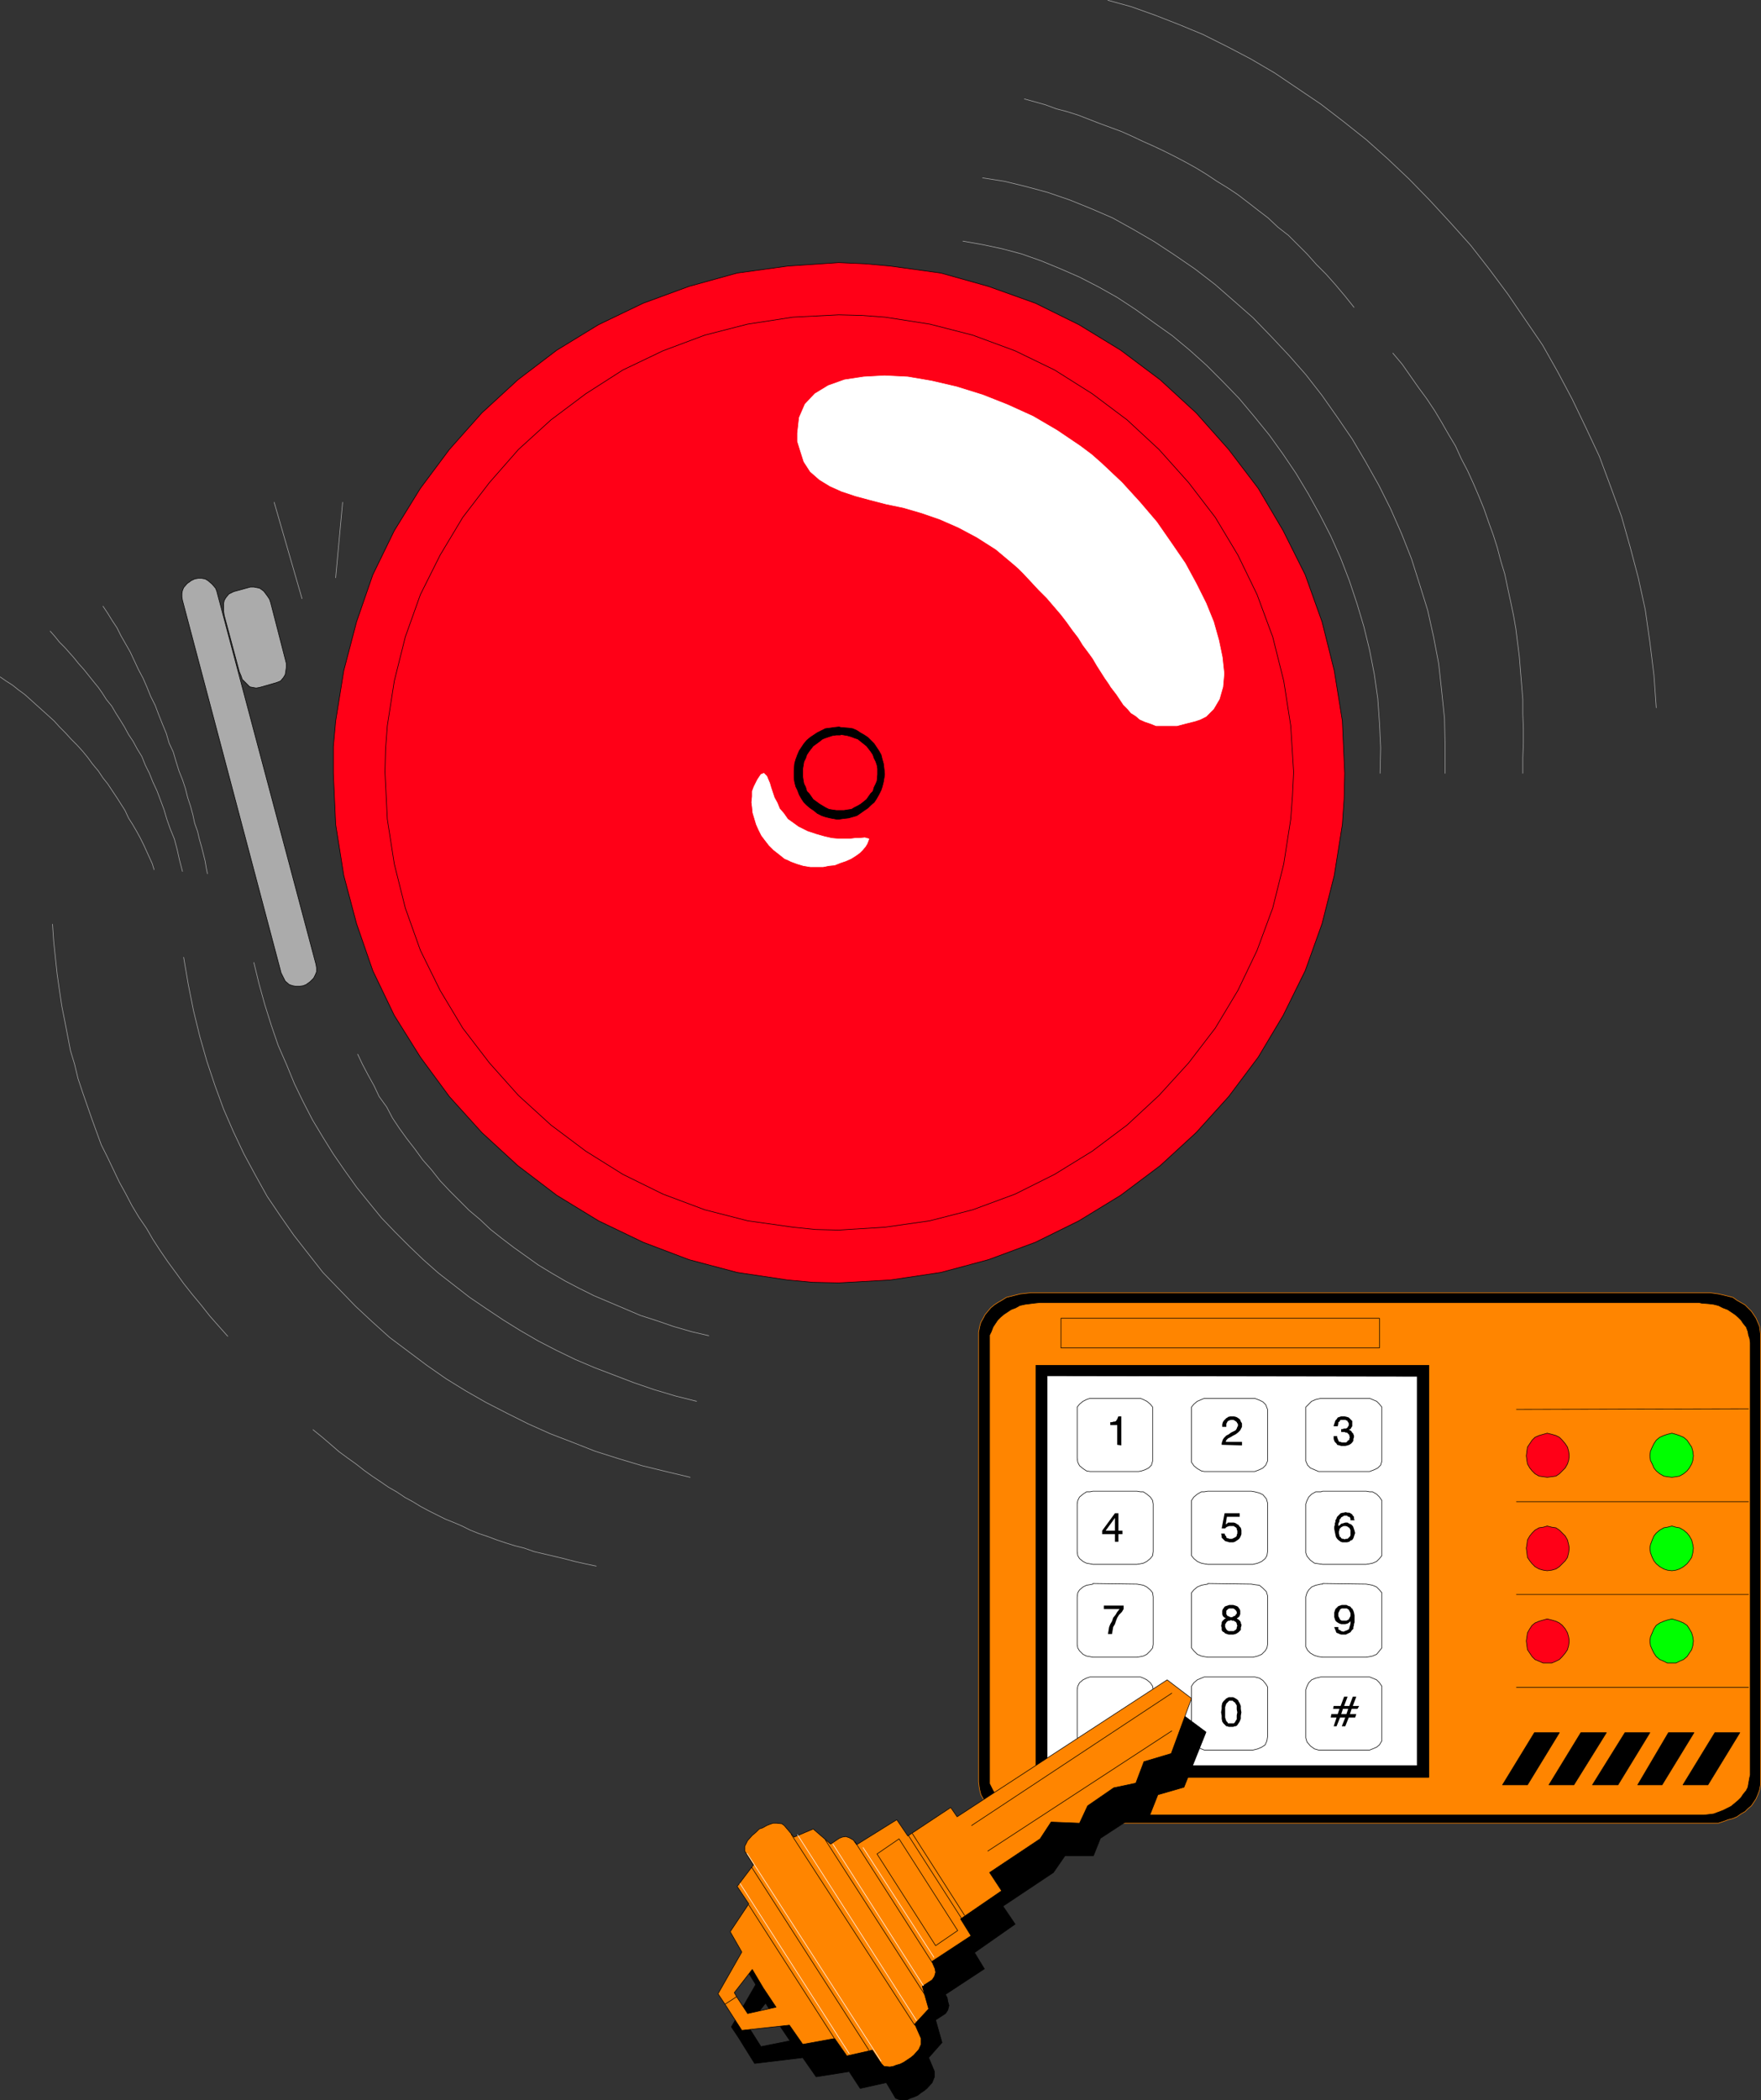 <?xml version="1.0" encoding="UTF-8" standalone="no"?>
<svg
   version="1.0"
   width="129.766mm"
   height="154.704mm"
   id="svg120"
   sodipodi:docname="Alarm System 1.wmf"
   xmlns:inkscape="http://www.inkscape.org/namespaces/inkscape"
   xmlns:sodipodi="http://sodipodi.sourceforge.net/DTD/sodipodi-0.dtd"
   xmlns="http://www.w3.org/2000/svg"
   xmlns:svg="http://www.w3.org/2000/svg">
  <rect width="100%" height="100%" fill="#333333" stroke="none"/>
  <sodipodi:namedview
     id="namedview120"
     pagecolor="#ffffff"
     bordercolor="#000000"
     borderopacity="0.25"
     inkscape:showpageshadow="2"
     inkscape:pageopacity="0.0"
     inkscape:pagecheckerboard="0"
     inkscape:deskcolor="#d1d1d1"
     inkscape:document-units="mm" />
  <defs
     id="defs1">
    <pattern
       id="WMFhbasepattern"
       patternUnits="userSpaceOnUse"
       width="6"
       height="6"
       x="0"
       y="0" />
  </defs>
  <path
     style="fill:#000000;fill-opacity:1;fill-rule:evenodd;stroke:none"
     d="m 287.082,359.89 h 188.587 0.646 l 2.262,0.323 1.454,0.323 1.293,0.323 1.293,0.323 1.131,0.808 1.131,0.646 1.131,0.646 0.808,0.808 0.97,0.969 0.646,0.969 0.646,0.969 0.485,1.131 0.485,1.131 0.162,1.131 0.162,1.293 v 124.406 0.646 l -0.323,1.616 -0.485,1.293 -0.485,1.131 -0.646,0.969 -0.646,0.969 -0.97,0.808 -0.808,0.808 -1.131,0.646 -1.131,0.808 -1.131,0.485 -1.293,0.323 -1.293,0.485 -1.454,0.485 h -1.454 -1.454 -188.587 -0.808 -2.101 l -1.293,-0.485 -1.293,-0.485 -1.293,-0.323 -1.293,-0.485 -1.131,-0.808 -0.97,-0.646 -0.97,-0.808 -0.808,-0.808 -0.808,-0.969 -0.485,-0.969 -0.646,-1.131 -0.323,-1.293 -0.162,-0.969 -0.162,-1.293 V 371.684 370.876 l 0.323,-1.616 0.323,-1.131 0.646,-1.131 0.485,-0.969 0.808,-0.969 0.808,-0.969 0.97,-0.808 0.97,-0.646 1.131,-0.646 1.293,-0.808 1.293,-0.323 1.293,-0.323 1.293,-0.323 1.454,-0.162 z"
     id="path1" />
  <path
     style="fill:none;stroke:#ff8500;stroke-width:0.162px;stroke-linecap:round;stroke-linejoin:round;stroke-miterlimit:4;stroke-dasharray:none;stroke-opacity:1"
     d="m 287.082,359.89 h 188.587 0.646 l 2.262,0.323 1.454,0.323 1.293,0.323 1.293,0.323 1.131,0.808 1.131,0.646 1.131,0.646 0.808,0.808 0.97,0.969 0.646,0.969 0.646,0.969 0.485,1.131 0.485,1.131 0.162,1.131 0.162,1.293 v 124.406 0.646 l -0.323,1.616 -0.485,1.293 -0.485,1.131 -0.646,0.969 -0.646,0.969 -0.97,0.808 -0.808,0.808 -1.131,0.646 -1.131,0.808 -1.131,0.485 -1.293,0.323 -1.293,0.485 -1.454,0.485 h -1.454 -1.454 -188.587 -0.808 -2.101 l -1.293,-0.485 -1.293,-0.485 -1.293,-0.323 -1.293,-0.485 -1.131,-0.808 -0.97,-0.646 -0.97,-0.808 -0.808,-0.808 -0.808,-0.969 -0.485,-0.969 -0.646,-1.131 -0.323,-1.293 -0.162,-0.969 -0.162,-1.293 V 371.684 370.876 l 0.323,-1.616 0.323,-1.131 0.646,-1.131 0.485,-0.969 0.808,-0.969 0.808,-0.969 0.97,-0.808 0.97,-0.646 1.131,-0.646 1.293,-0.808 1.293,-0.323 1.293,-0.323 1.293,-0.323 1.454,-0.162 1.454,-0.162 v 0"
     id="path2" />
  <path
     style="fill:#ff8500;fill-opacity:1;fill-rule:evenodd;stroke:none"
     d="m 289.506,362.636 h 183.739 l 0.646,0.162 2.101,0.162 1.293,0.162 1.293,0.323 1.293,0.646 1.293,0.485 0.97,0.646 0.97,0.646 0.97,0.808 0.808,0.808 0.646,0.969 0.808,0.969 0.485,1.293 0.162,0.969 0.323,0.969 0.162,1.131 v 120.367 l -0.162,0.646 -0.323,1.777 -0.162,0.969 -0.485,0.969 -0.808,0.969 -0.646,0.969 -0.808,0.808 -0.97,0.808 -0.97,0.808 -0.97,0.485 -1.293,0.646 -1.293,0.485 -1.293,0.485 -1.293,0.162 -1.454,0.162 h -1.293 -183.739 -0.646 l -2.101,-0.162 -1.293,-0.162 -1.454,-0.485 -1.131,-0.485 -1.293,-0.646 -0.97,-0.485 -0.97,-0.808 -0.97,-0.808 -0.808,-0.808 -0.646,-0.969 -0.646,-0.969 -0.485,-0.969 -0.485,-0.969 v -1.131 -1.293 -120.367 -1.131 -0.969 l 0.485,-0.969 0.485,-1.293 0.646,-0.969 0.646,-0.969 0.808,-0.808 0.97,-0.808 0.97,-0.646 0.97,-0.646 1.293,-0.485 1.131,-0.646 1.454,-0.323 1.293,-0.162 1.293,-0.162 z"
     id="path3" />
  <path
     style="fill:none;stroke:#000000;stroke-width:0.162px;stroke-linecap:round;stroke-linejoin:round;stroke-miterlimit:4;stroke-dasharray:none;stroke-opacity:1"
     d="m 289.506,362.636 h 183.739 l 0.646,0.162 2.101,0.162 1.293,0.162 1.293,0.323 1.293,0.646 1.293,0.485 0.97,0.646 0.97,0.646 0.97,0.808 0.808,0.808 0.646,0.969 0.808,0.969 0.485,1.293 0.162,0.969 0.323,0.969 0.162,1.131 v 120.367 l -0.162,0.646 -0.323,1.777 -0.162,0.969 -0.485,0.969 -0.808,0.969 -0.646,0.969 -0.808,0.808 -0.97,0.808 -0.97,0.808 -0.97,0.485 -1.293,0.646 -1.293,0.485 -1.293,0.485 -1.293,0.162 -1.454,0.162 h -1.293 -183.739 -0.646 l -2.101,-0.162 -1.293,-0.162 -1.454,-0.485 -1.131,-0.485 -1.293,-0.646 -0.97,-0.485 -0.97,-0.808 -0.97,-0.808 -0.808,-0.808 -0.646,-0.969 -0.646,-0.969 -0.485,-0.969 -0.485,-0.969 v -1.131 -1.293 -120.367 -1.131 -0.969 l 0.485,-0.969 0.485,-1.293 0.646,-0.969 0.646,-0.969 0.808,-0.808 0.97,-0.808 0.97,-0.646 0.97,-0.646 1.293,-0.485 1.131,-0.646 1.454,-0.323 1.293,-0.162 1.293,-0.162 1.454,-0.162 v 0"
     id="path4" />
  <path
     style="fill:#000000;fill-opacity:1;fill-rule:evenodd;stroke:none"
     d="M 288.536,380.086 H 397.94 V 494.798 H 288.536 Z"
     id="path5" />
  <path
     style="fill:none;stroke:#000000;stroke-width:0.162px;stroke-linecap:round;stroke-linejoin:round;stroke-miterlimit:4;stroke-dasharray:none;stroke-opacity:1"
     d="M 288.536,380.086 H 397.94 V 494.798 H 288.536 v -114.712 0"
     id="path6" />
  <path
     style="fill:#ffffff;fill-opacity:1;fill-rule:evenodd;stroke:none"
     d="m 291.607,382.994 103.101,0.162 V 491.567 H 291.607 v -108.411 0 z"
     id="path7" />
  <path
     style="fill:none;stroke:#000000;stroke-width:0.162px;stroke-linecap:round;stroke-linejoin:round;stroke-miterlimit:4;stroke-dasharray:none;stroke-opacity:1"
     d="m 291.607,382.994 103.101,0.162 V 491.567 H 291.607 v -108.411 0"
     id="path8" />
  <path
     style="fill:none;stroke:#000000;stroke-width:0.162px;stroke-linecap:round;stroke-linejoin:round;stroke-miterlimit:4;stroke-dasharray:none;stroke-opacity:1"
     d="m 295.485,375.239 h 88.718 v -8.24 h -88.718 v 8.24"
     id="path9" />
  <path
     style="fill:#000000;fill-opacity:1;fill-rule:evenodd;stroke:none"
     d="m 418.463,496.898 h 6.949 l 8.888,-14.541 h -6.949 z"
     id="path10" />
  <path
     style="fill:none;stroke:#000000;stroke-width:0.162px;stroke-linecap:round;stroke-linejoin:round;stroke-miterlimit:4;stroke-dasharray:none;stroke-opacity:1"
     d="m 418.463,496.898 h 6.949 l 8.888,-14.541 h -6.949 l -8.888,14.541 v 0"
     id="path11" />
  <path
     style="fill:#000000;fill-opacity:1;fill-rule:evenodd;stroke:none"
     d="m 431.391,496.898 h 6.949 l 9.05,-14.541 h -7.11 z"
     id="path12" />
  <path
     style="fill:none;stroke:#000000;stroke-width:0.162px;stroke-linecap:round;stroke-linejoin:round;stroke-miterlimit:4;stroke-dasharray:none;stroke-opacity:1"
     d="m 431.391,496.898 h 6.949 l 9.05,-14.541 h -7.11 l -8.888,14.541 v 0"
     id="path13" />
  <path
     style="fill:#000000;fill-opacity:1;fill-rule:evenodd;stroke:none"
     d="m 443.511,496.898 h 7.11 l 8.888,-14.541 h -6.949 z"
     id="path14" />
  <path
     style="fill:none;stroke:#000000;stroke-width:0.162px;stroke-linecap:round;stroke-linejoin:round;stroke-miterlimit:4;stroke-dasharray:none;stroke-opacity:1"
     d="m 443.511,496.898 h 7.11 l 8.888,-14.541 h -6.949 l -9.05,14.541 v 0"
     id="path15" />
  <path
     style="fill:#000000;fill-opacity:1;fill-rule:evenodd;stroke:none"
     d="m 456.115,496.898 h 6.787 l 8.888,-14.541 h -7.11 z"
     id="path16" />
  <path
     style="fill:none;stroke:#000000;stroke-width:0.162px;stroke-linecap:round;stroke-linejoin:round;stroke-miterlimit:4;stroke-dasharray:none;stroke-opacity:1"
     d="m 456.115,496.898 h 6.787 l 8.888,-14.541 h -7.11 l -8.565,14.541 v 0"
     id="path17" />
  <path
     style="fill:#000000;fill-opacity:1;fill-rule:evenodd;stroke:none"
     d="m 468.72,496.898 h 6.949 l 8.888,-14.541 h -6.949 z"
     id="path18" />
  <path
     style="fill:none;stroke:#000000;stroke-width:0.162px;stroke-linecap:round;stroke-linejoin:round;stroke-miterlimit:4;stroke-dasharray:none;stroke-opacity:1"
     d="m 468.72,496.898 h 6.949 l 8.888,-14.541 h -6.949 l -8.888,14.541 v 0"
     id="path19" />
  <path
     style="fill:none;stroke:#000000;stroke-width:0.162px;stroke-linecap:round;stroke-linejoin:round;stroke-miterlimit:4;stroke-dasharray:none;stroke-opacity:1"
     d="m 486.981,392.203 -64.64,0.162"
     id="path20" />
  <path
     style="fill:none;stroke:#000000;stroke-width:0.162px;stroke-linecap:round;stroke-linejoin:round;stroke-miterlimit:4;stroke-dasharray:none;stroke-opacity:1"
     d="M 486.981,418.054 H 422.341"
     id="path21" />
  <path
     style="fill:none;stroke:#000000;stroke-width:0.162px;stroke-linecap:round;stroke-linejoin:round;stroke-miterlimit:4;stroke-dasharray:none;stroke-opacity:1"
     d="M 486.981,443.904 H 422.341"
     id="path22" />
  <path
     style="fill:none;stroke:#000000;stroke-width:0.162px;stroke-linecap:round;stroke-linejoin:round;stroke-miterlimit:4;stroke-dasharray:none;stroke-opacity:1"
     d="M 486.981,469.755 H 422.341"
     id="path23" />
  <path
     style="fill:#ff0017;fill-opacity:1;fill-rule:evenodd;stroke:none"
     d="m 430.906,398.989 1.293,0.323 1.131,0.323 0.97,0.485 0.808,0.808 0.808,0.969 0.646,0.969 0.323,1.131 0.162,1.293 -0.162,1.293 -0.323,0.969 -0.646,1.131 -0.808,0.808 -0.808,0.808 -0.97,0.646 -1.131,0.162 -1.293,0.162 -1.131,-0.162 -1.131,-0.162 -1.131,-0.646 -0.808,-0.808 -0.646,-0.808 -0.646,-1.131 -0.162,-0.969 -0.162,-1.293 0.162,-1.293 0.162,-1.131 0.646,-0.969 0.646,-0.969 0.808,-0.808 1.131,-0.485 1.131,-0.323 z"
     id="path24" />
  <path
     style="fill:none;stroke:#000000;stroke-width:0.162px;stroke-linecap:round;stroke-linejoin:round;stroke-miterlimit:4;stroke-dasharray:none;stroke-opacity:1"
     d="m 430.906,398.989 1.293,0.323 1.131,0.323 0.97,0.485 0.808,0.808 0.808,0.969 0.646,0.969 0.323,1.131 0.162,1.293 -0.162,1.293 -0.323,0.969 -0.646,1.131 -0.808,0.808 -0.808,0.808 -0.97,0.646 -1.131,0.162 -1.293,0.162 -1.131,-0.162 -1.131,-0.162 -1.131,-0.646 -0.808,-0.808 -0.646,-0.808 -0.646,-1.131 -0.162,-0.969 -0.162,-1.293 0.162,-1.293 0.162,-1.131 0.646,-0.969 0.646,-0.969 0.808,-0.808 1.131,-0.485 1.131,-0.323 1.131,-0.323 v 0"
     id="path25" />
  <path
     style="fill:#00ff00;fill-opacity:1;fill-rule:evenodd;stroke:none"
     d="m 465.65,398.989 1.131,0.323 0.97,0.323 1.131,0.485 0.97,0.808 0.646,0.969 0.646,0.969 0.323,1.131 0.162,1.293 -0.162,1.293 -0.323,0.969 -0.646,1.131 -0.646,0.808 -0.97,0.808 -1.131,0.646 -0.97,0.162 -1.131,0.162 -1.293,-0.162 -0.97,-0.162 -1.131,-0.646 -0.97,-0.808 -0.646,-0.808 -0.485,-1.131 -0.485,-0.969 -0.162,-1.293 0.162,-1.293 0.485,-1.131 0.485,-0.969 0.646,-0.969 0.97,-0.808 1.131,-0.485 0.97,-0.323 z"
     id="path26" />
  <path
     style="fill:none;stroke:#000000;stroke-width:0.162px;stroke-linecap:round;stroke-linejoin:round;stroke-miterlimit:4;stroke-dasharray:none;stroke-opacity:1"
     d="m 465.65,398.989 1.131,0.323 0.97,0.323 1.131,0.485 0.97,0.808 0.646,0.969 0.646,0.969 0.323,1.131 0.162,1.293 -0.162,1.293 -0.323,0.969 -0.646,1.131 -0.646,0.808 -0.97,0.808 -1.131,0.646 -0.97,0.162 -1.131,0.162 -1.293,-0.162 -0.97,-0.162 -1.131,-0.646 -0.97,-0.808 -0.646,-0.808 -0.485,-1.131 -0.485,-0.969 -0.162,-1.293 0.162,-1.293 0.485,-1.131 0.485,-0.969 0.646,-0.969 0.97,-0.808 1.131,-0.485 0.97,-0.323 1.293,-0.323 v 0"
     id="path27" />
  <path
     style="fill:#ff0017;fill-opacity:1;fill-rule:evenodd;stroke:none"
     d="m 430.906,424.84 1.293,0.323 1.131,0.162 0.97,0.646 0.808,0.808 0.808,0.808 0.646,1.131 0.323,1.293 0.162,0.969 -0.162,1.293 -0.323,1.293 -0.646,0.969 -0.808,0.808 -0.808,0.808 -0.97,0.646 -1.131,0.323 -1.293,0.162 -1.131,-0.162 -1.131,-0.323 -1.131,-0.646 -0.808,-0.808 -0.646,-0.808 -0.646,-0.969 -0.162,-1.293 -0.162,-1.293 0.162,-0.969 0.162,-1.293 0.646,-1.131 0.646,-0.808 0.808,-0.808 1.131,-0.646 1.131,-0.162 z"
     id="path28" />
  <path
     style="fill:none;stroke:#000000;stroke-width:0.162px;stroke-linecap:round;stroke-linejoin:round;stroke-miterlimit:4;stroke-dasharray:none;stroke-opacity:1"
     d="m 430.906,424.84 1.293,0.323 1.131,0.162 0.97,0.646 0.808,0.808 0.808,0.808 0.646,1.131 0.323,1.293 0.162,0.969 -0.162,1.293 -0.323,1.293 -0.646,0.969 -0.808,0.808 -0.808,0.808 -0.97,0.646 -1.131,0.323 -1.293,0.162 -1.131,-0.162 -1.131,-0.323 -1.131,-0.646 -0.808,-0.808 -0.646,-0.808 -0.646,-0.969 -0.162,-1.293 -0.162,-1.293 0.162,-0.969 0.162,-1.293 0.646,-1.131 0.646,-0.808 0.808,-0.808 1.131,-0.646 1.131,-0.162 1.131,-0.323 v 0"
     id="path29" />
  <path
     style="fill:#00ff00;fill-opacity:1;fill-rule:evenodd;stroke:none"
     d="m 465.65,424.84 1.131,0.323 0.97,0.162 1.131,0.646 0.97,0.808 0.646,0.808 0.646,1.131 0.323,1.293 0.162,0.969 -0.162,1.293 -0.323,1.293 -0.646,0.969 -0.646,0.808 -0.97,0.808 -1.131,0.646 -0.97,0.323 -1.131,0.162 -1.293,-0.162 -0.97,-0.323 -1.131,-0.646 -0.97,-0.808 -0.646,-0.808 -0.485,-0.969 -0.485,-1.293 -0.162,-1.293 0.162,-0.969 0.485,-1.293 0.485,-1.131 0.646,-0.808 0.97,-0.808 1.131,-0.646 0.97,-0.162 z"
     id="path30" />
  <path
     style="fill:none;stroke:#000000;stroke-width:0.162px;stroke-linecap:round;stroke-linejoin:round;stroke-miterlimit:4;stroke-dasharray:none;stroke-opacity:1"
     d="m 465.65,424.84 1.131,0.323 0.97,0.162 1.131,0.646 0.97,0.808 0.646,0.808 0.646,1.131 0.323,1.293 0.162,0.969 -0.162,1.293 -0.323,1.293 -0.646,0.969 -0.646,0.808 -0.97,0.808 -1.131,0.646 -0.97,0.323 -1.131,0.162 -1.293,-0.162 -0.97,-0.323 -1.131,-0.646 -0.97,-0.808 -0.646,-0.808 -0.485,-0.969 -0.485,-1.293 -0.162,-1.293 0.162,-0.969 0.485,-1.293 0.485,-1.131 0.646,-0.808 0.97,-0.808 1.131,-0.646 0.97,-0.162 1.293,-0.323 v 0"
     id="path31" />
  <path
     style="fill:#ff0017;fill-opacity:1;fill-rule:evenodd;stroke:none"
     d="m 430.906,450.69 1.293,0.323 1.131,0.323 0.97,0.485 0.808,0.646 0.808,0.969 0.646,1.131 0.323,1.131 0.162,1.131 -0.162,1.293 -0.323,1.131 -0.646,0.969 -0.808,0.969 -0.808,0.808 -0.97,0.485 -1.131,0.485 h -1.293 -1.131 l -1.131,-0.485 -1.131,-0.485 -0.808,-0.808 -0.646,-0.969 -0.646,-0.969 -0.162,-1.131 -0.162,-1.293 0.162,-1.131 0.162,-1.131 0.646,-1.131 0.646,-0.969 0.808,-0.646 1.131,-0.485 1.131,-0.323 z"
     id="path32" />
  <path
     style="fill:none;stroke:#000000;stroke-width:0.162px;stroke-linecap:round;stroke-linejoin:round;stroke-miterlimit:4;stroke-dasharray:none;stroke-opacity:1"
     d="m 430.906,450.69 1.293,0.323 1.131,0.323 0.97,0.485 0.808,0.646 0.808,0.969 0.646,1.131 0.323,1.131 0.162,1.131 -0.162,1.293 -0.323,1.131 -0.646,0.969 -0.808,0.969 -0.808,0.808 -0.97,0.485 -1.131,0.485 h -1.293 -1.131 l -1.131,-0.485 -1.131,-0.485 -0.808,-0.808 -0.646,-0.969 -0.646,-0.969 -0.162,-1.131 -0.162,-1.293 0.162,-1.131 0.162,-1.131 0.646,-1.131 0.646,-0.969 0.808,-0.646 1.131,-0.485 1.131,-0.323 1.131,-0.323 v 0"
     id="path33" />
  <path
     style="fill:#00ff00;fill-opacity:1;fill-rule:evenodd;stroke:none"
     d="m 465.65,450.69 1.131,0.323 0.97,0.323 1.131,0.485 0.97,0.646 0.646,0.969 0.646,1.131 0.323,1.131 0.162,1.131 -0.162,1.293 -0.323,1.131 -0.646,0.969 -0.646,0.969 -0.97,0.808 -1.131,0.485 -0.97,0.485 h -1.131 -1.293 l -0.97,-0.485 -1.131,-0.485 -0.97,-0.808 -0.646,-0.969 -0.485,-0.969 -0.485,-1.131 -0.162,-1.293 0.162,-1.131 0.485,-1.131 0.485,-1.131 0.646,-0.969 0.97,-0.646 1.131,-0.485 0.97,-0.323 z"
     id="path34" />
  <path
     style="fill:none;stroke:#000000;stroke-width:0.162px;stroke-linecap:round;stroke-linejoin:round;stroke-miterlimit:4;stroke-dasharray:none;stroke-opacity:1"
     d="m 465.65,450.69 1.131,0.323 0.97,0.323 1.131,0.485 0.97,0.646 0.646,0.969 0.646,1.131 0.323,1.131 0.162,1.131 -0.162,1.293 -0.323,1.131 -0.646,0.969 -0.646,0.969 -0.97,0.808 -1.131,0.485 -0.97,0.485 h -1.131 -1.293 l -0.97,-0.485 -1.131,-0.485 -0.97,-0.808 -0.646,-0.969 -0.485,-0.969 -0.485,-1.131 -0.162,-1.293 0.162,-1.131 0.485,-1.131 0.485,-1.131 0.646,-0.969 0.97,-0.646 1.131,-0.485 0.97,-0.323 1.293,-0.323 v 0"
     id="path35" />
  <path
     style="fill:#ffffff;fill-opacity:1;fill-rule:evenodd;stroke:none"
     d="m 304.373,389.295 h 12.282 0.97 l 0.808,0.323 0.97,0.485 0.97,0.808 0.646,0.808 v 0.969 14.056 l -0.323,1.131 -0.808,0.808 -0.97,0.485 -0.97,0.323 -0.808,0.162 h -12.766 -0.808 l -0.97,-0.162 -0.97,-0.646 -0.97,-0.808 -0.485,-0.969 -0.162,-1.131 v -14.218 l 0.646,-0.808 0.97,-0.808 0.97,-0.485 0.97,-0.323 h 0.808 z"
     id="path36" />
  <path
     style="fill:none;stroke:#000000;stroke-width:0.162px;stroke-linecap:round;stroke-linejoin:round;stroke-miterlimit:4;stroke-dasharray:none;stroke-opacity:1"
     d="m 304.373,389.295 h 12.282 0.97 l 0.808,0.323 0.97,0.485 0.97,0.808 0.646,0.808 v 0.969 14.056 l -0.323,1.131 -0.808,0.808 -0.97,0.485 -0.97,0.323 -0.808,0.162 h -12.766 -0.808 l -0.97,-0.162 -0.97,-0.646 -0.97,-0.808 -0.485,-0.969 -0.162,-1.131 v -14.218 l 0.646,-0.808 0.97,-0.808 0.97,-0.485 0.97,-0.323 h 0.808 v 0"
     id="path37" />
  <path
     style="fill:#ffffff;fill-opacity:1;fill-rule:evenodd;stroke:none"
     d="m 336.37,389.295 h 12.12 0.97 l 1.293,0.485 0.97,0.485 0.808,0.808 0.485,1.293 v 0.323 14.056 l -0.485,1.131 -0.808,0.808 -0.97,0.485 -1.293,0.485 h -0.97 -12.12 -0.97 l -0.808,-0.162 -1.131,-0.646 -0.97,-0.808 -0.646,-0.969 v -1.131 -14.218 l 0.646,-0.808 0.97,-0.808 1.131,-0.485 0.808,-0.323 h 0.97 z"
     id="path38" />
  <path
     style="fill:none;stroke:#000000;stroke-width:0.162px;stroke-linecap:round;stroke-linejoin:round;stroke-miterlimit:4;stroke-dasharray:none;stroke-opacity:1"
     d="m 336.37,389.295 h 12.12 0.97 l 1.293,0.485 0.97,0.485 0.808,0.808 0.485,1.293 v 0.323 14.056 l -0.485,1.131 -0.808,0.808 -0.97,0.485 -1.293,0.485 h -0.97 -12.12 -0.97 l -0.808,-0.162 -1.131,-0.646 -0.97,-0.808 -0.646,-0.969 v -1.131 -14.218 l 0.646,-0.808 0.97,-0.808 1.131,-0.485 0.808,-0.323 h 0.97 v 0"
     id="path39" />
  <path
     style="fill:#ffffff;fill-opacity:1;fill-rule:evenodd;stroke:none"
     d="m 368.367,389.295 h 12.12 0.97 l 0.808,0.323 1.131,0.485 0.808,0.808 0.646,0.808 v 0.969 14.056 l -0.323,1.131 -0.808,0.808 -0.97,0.485 -1.293,0.485 h -0.97 -12.12 -1.131 l -1.131,-0.485 -1.131,-0.485 -0.808,-0.808 -0.485,-1.131 v -0.808 -14.218 l 0.808,-0.808 0.808,-0.808 1.131,-0.485 1.454,-0.323 h 0.485 z"
     id="path40" />
  <path
     style="fill:none;stroke:#000000;stroke-width:0.162px;stroke-linecap:round;stroke-linejoin:round;stroke-miterlimit:4;stroke-dasharray:none;stroke-opacity:1"
     d="m 368.367,389.295 h 12.12 0.97 l 0.808,0.323 1.131,0.485 0.808,0.808 0.646,0.808 v 0.969 14.056 l -0.323,1.131 -0.808,0.808 -0.97,0.485 -1.293,0.485 h -0.97 -12.12 -1.131 l -1.131,-0.485 -1.131,-0.485 -0.808,-0.808 -0.485,-1.131 v -0.808 -14.218 l 0.808,-0.808 0.808,-0.808 1.131,-0.485 1.454,-0.323 h 0.485 v 0"
     id="path41" />
  <path
     style="fill:#ffffff;fill-opacity:1;fill-rule:evenodd;stroke:none"
     d="m 304.373,415.146 h 12.282 l 0.97,0.162 h 0.808 l 0.97,0.646 0.97,0.808 0.646,0.969 0.162,0.969 v 13.248 l -0.162,1.131 -0.646,0.808 -0.97,0.808 -0.97,0.485 -0.808,0.162 -0.97,0.162 h -12.282 l -0.808,-0.162 -0.97,-0.162 -0.97,-0.485 -0.97,-0.808 -0.485,-0.808 -0.162,-1.131 V 418.7 l 0.162,-0.969 0.485,-0.969 0.97,-0.808 0.97,-0.646 h 0.97 l 0.808,-0.162 z"
     id="path42" />
  <path
     style="fill:none;stroke:#000000;stroke-width:0.162px;stroke-linecap:round;stroke-linejoin:round;stroke-miterlimit:4;stroke-dasharray:none;stroke-opacity:1"
     d="m 304.373,415.146 h 12.282 l 0.97,0.162 h 0.808 l 0.97,0.646 0.97,0.808 0.646,0.969 0.162,0.969 v 13.248 l -0.162,1.131 -0.646,0.808 -0.97,0.808 -0.97,0.485 -0.808,0.162 -0.97,0.162 h -12.282 l -0.808,-0.162 -0.97,-0.162 -0.97,-0.485 -0.97,-0.808 -0.485,-0.808 -0.162,-1.131 V 418.7 l 0.162,-0.969 0.485,-0.969 0.97,-0.808 0.97,-0.646 h 0.97 l 0.808,-0.162 v 0"
     id="path43" />
  <path
     style="fill:#ffffff;fill-opacity:1;fill-rule:evenodd;stroke:none"
     d="m 336.37,415.146 h 12.12 l 0.97,0.162 1.293,0.323 0.97,0.485 0.97,1.131 0.323,1.131 v 13.572 l -0.162,1.131 -0.485,0.808 -0.97,0.808 -1.131,0.485 -1.293,0.323 h -12.605 l -0.97,-0.162 -0.808,-0.162 -1.131,-0.485 -0.97,-0.808 -0.646,-0.808 V 431.948 418.7 417.731 l 0.646,-0.969 0.97,-0.808 1.131,-0.646 h 0.808 l 0.97,-0.162 z"
     id="path44" />
  <path
     style="fill:none;stroke:#000000;stroke-width:0.162px;stroke-linecap:round;stroke-linejoin:round;stroke-miterlimit:4;stroke-dasharray:none;stroke-opacity:1"
     d="m 336.37,415.146 h 12.12 l 0.97,0.162 1.293,0.323 0.97,0.485 0.97,1.131 0.323,1.131 v 13.572 l -0.162,1.131 -0.485,0.808 -0.97,0.808 -1.131,0.485 -1.293,0.323 h -12.605 l -0.97,-0.162 -0.808,-0.162 -1.131,-0.485 -0.97,-0.808 -0.646,-0.808 V 431.948 418.7 417.731 l 0.646,-0.969 0.97,-0.808 1.131,-0.646 h 0.808 l 0.97,-0.162 v 0"
     id="path45" />
  <path
     style="fill:#ffffff;fill-opacity:1;fill-rule:evenodd;stroke:none"
     d="m 368.367,415.146 h 12.12 l 0.97,0.162 h 0.808 l 1.131,0.646 0.808,0.808 0.646,0.969 v 0.969 13.248 1.131 l -0.646,0.808 -0.808,0.808 -1.131,0.485 -0.808,0.162 -0.97,0.162 h -12.12 l -1.131,-0.162 -1.131,-0.162 -1.131,-0.808 -0.97,-1.131 -0.323,-0.969 V 418.7 l 0.323,-0.969 0.485,-0.969 0.808,-0.808 1.131,-0.646 h 1.454 l 0.485,-0.162 z"
     id="path46" />
  <path
     style="fill:none;stroke:#000000;stroke-width:0.162px;stroke-linecap:round;stroke-linejoin:round;stroke-miterlimit:4;stroke-dasharray:none;stroke-opacity:1"
     d="m 368.367,415.146 h 12.12 l 0.97,0.162 h 0.808 l 1.131,0.646 0.808,0.808 0.646,0.969 v 0.969 13.248 1.131 l -0.646,0.808 -0.808,0.808 -1.131,0.485 -0.808,0.162 -0.97,0.162 h -12.12 l -1.131,-0.162 -1.131,-0.162 -1.131,-0.808 -0.97,-1.131 -0.323,-0.969 V 418.7 l 0.323,-0.969 0.485,-0.969 0.808,-0.808 1.131,-0.646 h 1.454 l 0.485,-0.162 v 0"
     id="path47" />
  <path
     style="fill:#ffffff;fill-opacity:1;fill-rule:evenodd;stroke:none"
     d="m 304.373,440.835 12.282,0.162 0.97,0.162 0.808,0.162 0.97,0.485 0.97,0.808 0.646,0.808 0.162,1.131 v 13.248 l -0.162,0.969 -0.646,0.808 -0.97,0.969 -0.97,0.485 -0.808,0.162 -0.97,0.162 h -12.282 l -0.808,-0.162 -0.97,-0.162 -0.97,-0.485 -0.97,-0.969 -0.485,-0.808 -0.162,-0.969 v -13.248 l 0.162,-1.131 0.485,-0.808 0.97,-0.808 0.97,-0.485 0.97,-0.162 0.808,-0.162 v 0 z"
     id="path48" />
  <path
     style="fill:none;stroke:#000000;stroke-width:0.162px;stroke-linecap:round;stroke-linejoin:round;stroke-miterlimit:4;stroke-dasharray:none;stroke-opacity:1"
     d="m 304.373,440.835 12.282,0.162 0.97,0.162 0.808,0.162 0.97,0.485 0.97,0.808 0.646,0.808 0.162,1.131 v 13.248 l -0.162,0.969 -0.646,0.808 -0.97,0.969 -0.97,0.485 -0.808,0.162 -0.97,0.162 h -12.282 l -0.808,-0.162 -0.97,-0.162 -0.97,-0.485 -0.97,-0.969 -0.485,-0.808 -0.162,-0.969 v -13.248 l 0.162,-1.131 0.485,-0.808 0.97,-0.808 0.97,-0.485 0.97,-0.162 0.808,-0.162 v 0"
     id="path49" />
  <path
     style="fill:#ffffff;fill-opacity:1;fill-rule:evenodd;stroke:none"
     d="m 336.37,440.835 12.12,0.162 0.97,0.162 1.293,0.162 0.97,0.808 0.97,0.969 0.323,1.131 v 13.572 l -0.162,0.969 -0.485,0.808 -0.97,0.969 -1.131,0.485 -1.293,0.323 h -12.605 l -0.97,-0.162 -0.808,-0.162 -1.131,-0.485 -0.97,-0.969 -0.646,-0.808 v -0.969 -13.248 -1.131 l 0.646,-0.808 0.97,-0.808 1.131,-0.485 0.808,-0.162 0.97,-0.162 v 0 z"
     id="path50" />
  <path
     style="fill:none;stroke:#000000;stroke-width:0.162px;stroke-linecap:round;stroke-linejoin:round;stroke-miterlimit:4;stroke-dasharray:none;stroke-opacity:1"
     d="m 336.37,440.835 12.12,0.162 0.97,0.162 1.293,0.162 0.97,0.808 0.97,0.969 0.323,1.131 v 13.572 l -0.162,0.969 -0.485,0.808 -0.97,0.969 -1.131,0.485 -1.293,0.323 h -12.605 l -0.97,-0.162 -0.808,-0.162 -1.131,-0.485 -0.97,-0.969 -0.646,-0.808 v -0.969 -13.248 -1.131 l 0.646,-0.808 0.97,-0.808 1.131,-0.485 0.808,-0.162 0.97,-0.162 v 0"
     id="path51" />
  <path
     style="fill:#ffffff;fill-opacity:1;fill-rule:evenodd;stroke:none"
     d="m 368.367,440.835 12.12,0.162 0.97,0.162 0.808,0.162 1.131,0.485 0.808,0.808 0.646,0.808 v 1.131 13.248 0.969 l -0.646,0.808 -0.808,0.969 -1.131,0.485 -0.808,0.162 -0.97,0.162 h -12.12 l -1.131,-0.162 -1.131,-0.323 -1.131,-0.646 -0.808,-0.808 -0.485,-0.969 v -0.646 -13.248 l 0.323,-1.131 0.485,-0.808 0.808,-0.808 1.131,-0.485 1.454,-0.323 h 0.485 v 0 z"
     id="path52" />
  <path
     style="fill:none;stroke:#000000;stroke-width:0.162px;stroke-linecap:round;stroke-linejoin:round;stroke-miterlimit:4;stroke-dasharray:none;stroke-opacity:1"
     d="m 368.367,440.835 12.12,0.162 0.97,0.162 0.808,0.162 1.131,0.485 0.808,0.808 0.646,0.808 v 1.131 13.248 0.969 l -0.646,0.808 -0.808,0.969 -1.131,0.485 -0.808,0.162 -0.97,0.162 h -12.12 l -1.131,-0.162 -1.131,-0.323 -1.131,-0.646 -0.808,-0.808 -0.485,-0.969 v -0.646 -13.248 l 0.323,-1.131 0.485,-0.808 0.808,-0.808 1.131,-0.485 1.454,-0.323 h 0.485 v 0"
     id="path53" />
  <path
     style="fill:#ffffff;fill-opacity:1;fill-rule:evenodd;stroke:none"
     d="m 304.373,466.847 h 12.282 0.97 l 0.808,0.323 0.97,0.485 0.97,0.808 0.646,0.969 0.162,0.969 v 13.087 l -0.162,1.131 -0.646,1.131 -0.97,0.646 -0.97,0.485 -0.808,0.323 h -0.97 -12.282 -0.808 l -0.97,-0.323 -0.97,-0.485 -0.97,-0.646 -0.485,-1.131 -0.162,-1.131 v -13.087 l 0.162,-0.969 0.485,-0.969 0.97,-0.808 0.97,-0.485 0.97,-0.323 z"
     id="path54" />
  <path
     style="fill:none;stroke:#000000;stroke-width:0.162px;stroke-linecap:round;stroke-linejoin:round;stroke-miterlimit:4;stroke-dasharray:none;stroke-opacity:1"
     d="m 304.373,466.847 h 12.282 0.97 l 0.808,0.323 0.97,0.485 0.97,0.808 0.646,0.969 0.162,0.969 v 13.087 l -0.162,1.131 -0.646,1.131 -0.97,0.646 -0.97,0.485 -0.808,0.323 h -0.97 -12.282 -0.808 l -0.97,-0.323 -0.97,-0.485 -0.97,-0.646 -0.485,-1.131 -0.162,-1.131 v -13.087 l 0.162,-0.969 0.485,-0.969 0.97,-0.808 0.97,-0.485 0.97,-0.323 h 0.808 v 0"
     id="path55" />
  <path
     style="fill:#ffffff;fill-opacity:1;fill-rule:evenodd;stroke:none"
     d="m 336.37,466.847 h 12.12 0.97 l 1.293,0.323 0.97,0.646 0.808,0.969 0.485,0.808 v 0.808 13.087 l -0.162,1.131 -0.485,1.131 -0.97,0.646 -1.131,0.485 -1.293,0.323 h -12.605 -0.97 l -0.808,-0.323 -1.131,-0.485 -0.97,-0.646 -0.646,-1.131 v -1.131 -13.087 -0.969 l 0.646,-0.969 0.97,-0.808 1.131,-0.485 0.808,-0.323 z"
     id="path56" />
  <path
     style="fill:none;stroke:#000000;stroke-width:0.162px;stroke-linecap:round;stroke-linejoin:round;stroke-miterlimit:4;stroke-dasharray:none;stroke-opacity:1"
     d="m 336.37,466.847 h 12.12 0.97 l 1.293,0.323 0.97,0.646 0.808,0.969 0.485,0.808 v 0.808 13.087 l -0.162,1.131 -0.485,1.131 -0.97,0.646 -1.131,0.485 -1.293,0.323 h -12.605 -0.97 l -0.808,-0.323 -1.131,-0.485 -0.97,-0.646 -0.646,-1.131 v -1.131 -13.087 -0.969 l 0.646,-0.969 0.97,-0.808 1.131,-0.485 0.808,-0.323 h 0.97 v 0"
     id="path57" />
  <path
     style="fill:#ffffff;fill-opacity:1;fill-rule:evenodd;stroke:none"
     d="m 368.367,466.847 h 12.12 0.97 l 0.808,0.323 1.131,0.485 0.808,0.808 0.646,0.969 v 0.969 13.087 1.131 l -0.646,1.131 -0.808,0.646 -1.131,0.485 -0.808,0.323 h -0.97 -12.12 -1.131 l -1.131,-0.323 -1.131,-0.808 -0.97,-1.131 -0.323,-1.131 v -13.41 l 0.323,-0.969 0.485,-0.969 0.808,-0.808 1.131,-0.485 1.454,-0.323 z"
     id="path58" />
  <path
     style="fill:none;stroke:#000000;stroke-width:0.162px;stroke-linecap:round;stroke-linejoin:round;stroke-miterlimit:4;stroke-dasharray:none;stroke-opacity:1"
     d="m 368.367,466.847 h 12.12 0.97 l 0.808,0.323 1.131,0.485 0.808,0.808 0.646,0.969 v 0.969 13.087 1.131 l -0.646,1.131 -0.808,0.646 -1.131,0.485 -0.808,0.323 h -0.97 -12.12 -1.131 l -1.131,-0.323 -1.131,-0.808 -0.97,-1.131 -0.323,-1.131 v -13.41 l 0.323,-0.969 0.485,-0.969 0.808,-0.808 1.131,-0.485 1.454,-0.323 h 0.485 v 0"
     id="path59" />
  <path
     style="fill:#000000;fill-opacity:1;fill-rule:evenodd;stroke:none"
     d="m 311.16,402.22 1.131,0.162 v -8.078 h -0.808 l -0.162,0.323 -0.162,0.485 -0.162,0.162 -0.162,0.323 -0.323,0.162 h -0.323 l -0.485,0.162 h -0.485 v 0.808 h 1.939 v 5.655 0 z"
     id="path60" />
  <path
     style="fill:#000000;fill-opacity:1;fill-rule:evenodd;stroke:none"
     d="m 340.248,402.22 5.656,0.162 v -0.969 h -4.525 l 0.162,-0.485 0.485,-0.485 0.646,-0.323 0.808,-0.485 0.646,-0.323 0.646,-0.485 0.323,-0.323 0.323,-0.323 0.162,-0.323 0.162,-0.323 0.162,-0.323 v -0.323 -0.646 l -0.323,-0.485 -0.162,-0.485 -0.323,-0.323 -0.485,-0.323 -0.323,-0.162 -0.646,-0.162 h -0.485 -0.485 l -0.646,0.162 -0.162,0.162 -0.323,0.162 -0.162,0.162 -0.162,0.162 -0.323,0.323 -0.323,0.485 -0.162,0.646 v 0.646 0 h 1.131 v 0 -0.323 -0.485 l 0.162,-0.323 0.162,-0.323 0.162,-0.162 0.323,-0.162 0.485,-0.162 h 0.323 0.323 l 0.323,0.162 0.485,0.323 0.162,0.162 0.162,0.323 0.162,0.162 v 0.485 0.162 l -0.162,0.162 -0.162,0.485 -0.323,0.485 -0.646,0.323 -0.646,0.323 -0.646,0.485 -0.646,0.323 -0.323,0.323 -0.323,0.323 -0.323,0.485 -0.162,0.485 -0.162,0.485 v 0.485 0.162 0 z"
     id="path61" />
  <path
     style="fill:#000000;fill-opacity:1;fill-rule:evenodd;stroke:none"
     d="m 371.437,399.797 v 0.162 0.646 l 0.162,0.485 0.162,0.323 0.485,0.485 0.162,0.323 0.646,0.162 0.485,0.162 h 0.485 0.646 l 0.646,-0.162 0.485,-0.162 0.485,-0.323 0.323,-0.323 0.323,-0.485 v -0.485 l 0.162,-0.485 v -0.485 l -0.162,-0.323 v -0.162 l -0.323,-0.323 -0.323,-0.485 -0.323,-0.162 -0.323,-0.162 0.485,-0.162 0.162,-0.323 0.323,-0.485 v -0.485 -0.646 -0.323 l -0.323,-0.323 -0.323,-0.323 -0.323,-0.323 -0.485,-0.162 -0.646,-0.162 h -0.485 -0.485 l -0.485,0.162 -0.485,0.162 -0.323,0.485 -0.323,0.323 -0.162,0.485 -0.162,0.485 -0.162,0.485 v 0.162 h 1.131 l 0.162,-0.808 v -0.323 l 0.323,-0.162 0.162,-0.323 0.162,-0.162 h 0.323 0.323 0.485 0.162 l 0.323,0.162 0.323,0.162 v 0.162 l 0.162,0.162 0.162,0.323 v 0.323 0.323 l -0.162,0.162 -0.162,0.323 -0.162,0.162 -0.323,0.162 h -0.323 -0.162 l -0.485,0.162 h -0.323 v 0.808 h 0.485 0.485 l 0.323,0.162 h 0.323 l 0.162,0.162 0.323,0.323 0.162,0.162 v 0.323 l 0.162,0.323 -0.162,0.323 v 0.323 l -0.162,0.162 -0.323,0.162 -0.162,0.323 -0.323,0.162 h -0.323 -0.485 -0.323 l -0.323,-0.162 h -0.323 l -0.323,-0.323 v -0.162 l -0.162,-0.323 -0.162,-0.485 v -0.323 z"
     id="path62" />
  <path
     style="fill:#000000;fill-opacity:1;fill-rule:evenodd;stroke:none"
     d="m 310.514,429.202 h 0.97 v -2.1 h 1.131 v -0.969 h -1.131 v -3.554 h -0.97 v 3.554 h -2.586 l 2.586,-3.554 h 0.97 v -1.293 h -0.97 l -3.555,4.847 v 0.969 h 3.555 z"
     id="path63" />
  <path
     style="fill:#000000;fill-opacity:1;fill-rule:evenodd;stroke:none"
     d="m 340.087,426.94 0.162,0.646 v 0.162 0.323 l 0.162,0.162 0.162,0.162 0.323,0.323 0.323,0.323 0.646,0.162 0.485,0.162 h 0.485 0.323 0.323 l 0.485,-0.162 0.485,-0.323 0.485,-0.323 0.162,-0.162 0.162,-0.162 0.323,-0.646 0.162,-0.485 v -0.646 -0.485 l -0.162,-0.646 -0.323,-0.323 -0.323,-0.485 -0.323,-0.162 -0.485,-0.323 -0.485,-0.162 h -0.646 -0.485 -0.485 l -0.323,0.323 -0.323,0.162 0.323,-2.1 h 3.555 v -0.969 h -4.202 l -0.808,4.201 h 0.97 l 0.323,-0.323 0.323,-0.162 0.485,-0.162 h 0.323 0.162 0.323 0.485 l 0.162,0.162 0.323,0.162 0.323,0.323 v 0.323 l 0.162,0.323 v 0.485 0.323 l -0.162,0.323 v 0.323 l -0.323,0.323 -0.323,0.162 -0.323,0.162 -0.323,0.162 h -0.323 -0.485 l -0.323,-0.162 h -0.162 l -0.323,-0.162 v -0.323 l -0.162,-0.162 -0.162,-0.162 -0.162,-0.485 h -0.97 z"
     id="path64" />
  <path
     style="fill:#000000;fill-opacity:1;fill-rule:evenodd;stroke:none"
     d="m 377.255,423.224 -0.162,-0.485 v -0.485 l -0.323,-0.323 -0.162,-0.323 -0.485,-0.323 -0.323,-0.162 h -0.485 l -0.646,-0.162 -0.323,0.162 h -0.323 l -0.646,0.162 -0.485,0.485 -0.485,0.485 -0.162,0.323 v 0.162 l -0.323,0.485 v 0.485 l -0.162,0.323 v 0.485 l -0.162,0.485 v 0.646 l 0.162,0.808 0.162,0.808 0.162,0.646 0.323,0.485 0.323,0.323 0.646,0.485 0.485,0.162 h 0.323 0.323 0.646 l 0.646,-0.162 0.323,-0.323 0.485,-0.162 0.323,-0.485 0.162,-0.485 0.162,-0.485 0.162,-0.485 -0.162,-0.646 -0.162,-0.485 -0.162,-0.485 -0.162,-0.323 h -2.262 0.323 l 0.485,0.162 0.162,0.162 0.323,0.162 0.162,0.323 0.162,0.323 v 0.323 0.485 0.162 0.485 l -0.162,0.323 -0.162,0.162 -0.323,0.323 -0.162,0.162 h -0.485 l -0.323,0.162 -0.323,-0.162 h -0.323 l -0.323,-0.162 -0.162,-0.323 -0.323,-0.162 v -0.323 l -0.162,-0.485 v -0.162 -0.485 l 0.162,-0.323 v -0.323 l 0.323,-0.323 0.162,-0.162 0.323,-0.162 0.323,-0.162 h 0.323 2.262 l -0.162,-0.162 -0.323,-0.323 -0.485,-0.162 -0.485,-0.323 h -0.646 l -0.485,0.162 -0.646,0.162 -0.323,0.323 -0.485,0.323 v -0.646 l 0.323,-0.646 v -0.485 l 0.323,-0.323 0.162,-0.323 0.323,-0.162 0.485,-0.323 h 0.323 0.485 l 0.162,0.162 0.162,0.162 h 0.323 l 0.162,0.162 0.162,0.323 v 0.485 z"
     id="path65" />
  <path
     style="fill:#000000;fill-opacity:1;fill-rule:evenodd;stroke:none"
     d="m 308.575,454.891 h 1.131 l 0.162,-0.969 0.162,-0.969 0.485,-0.808 0.323,-0.969 0.323,-0.808 0.485,-0.808 0.808,-0.808 0.485,-0.808 v -0.969 h -5.494 v 0.969 h 4.363 l -0.646,0.808 -0.485,0.808 -0.646,0.808 -0.323,0.969 -0.485,0.808 -0.323,0.808 -0.162,0.969 z"
     id="path66" />
  <path
     style="fill:#000000;fill-opacity:1;fill-rule:evenodd;stroke:none"
     d="m 341.38,450.529 -0.323,0.162 -0.162,0.162 -0.323,0.323 -0.162,0.162 -0.162,0.323 v 0.323 l -0.162,0.646 0.162,0.485 v 0.646 l 0.162,0.323 0.162,0.162 0.323,0.162 0.162,0.162 0.162,0.162 0.485,0.162 0.485,0.162 h 0.646 0.646 l 0.646,-0.162 0.323,-0.162 0.485,-0.323 0.162,-0.162 0.162,-0.162 0.323,-0.323 v -0.646 l 0.162,-0.485 v -0.485 l -0.162,-0.162 v -0.323 l -0.162,-0.323 -0.323,-0.323 h -2.262 l 0.323,0.162 h 0.485 l 0.162,0.162 0.323,0.162 0.162,0.162 0.162,0.323 v 0.162 l 0.162,0.485 -0.162,0.323 v 0.323 l -0.162,0.323 -0.162,0.162 -0.323,0.162 -0.162,0.162 h -0.485 -0.323 -0.323 -0.323 l -0.323,-0.162 -0.162,-0.162 -0.162,-0.162 -0.162,-0.323 -0.162,-0.323 v -0.323 -0.485 l 0.162,-0.162 0.162,-0.323 0.162,-0.162 0.162,-0.162 0.323,-0.162 h 0.323 l 0.323,-0.162 h 2.262 l -0.162,-0.162 -0.323,-0.162 -0.162,-0.162 0.323,-0.162 0.485,-0.485 v -0.162 l 0.162,-0.323 v -0.323 -0.162 -0.485 l -0.162,-0.485 -0.162,-0.162 h -2.101 0.162 0.323 l 0.323,0.162 0.162,0.162 0.162,0.162 0.162,0.162 0.162,0.323 v 0.162 0.323 l -0.162,0.162 -0.162,0.162 -0.162,0.323 h -0.323 l -0.162,0.162 -0.323,0.162 h -0.162 -0.323 l -0.323,-0.162 -0.323,-0.162 h -0.162 l -0.162,-0.323 -0.162,-0.162 v -0.162 -0.323 -0.485 l 0.162,-0.162 0.162,-0.162 0.162,-0.162 0.323,-0.162 h 0.323 0.323 2.101 v 0 l -0.323,-0.485 -0.323,-0.162 -0.485,-0.162 -0.485,-0.162 h -0.646 -0.485 l -0.485,0.162 -0.485,0.162 -0.323,0.162 -0.323,0.485 -0.162,0.162 -0.162,0.485 v 0.485 0.162 0.323 l 0.162,0.485 0.485,0.485 h 0.162 l 0.162,0.162 z"
     id="path67" />
  <path
     style="fill:#000000;fill-opacity:1;fill-rule:evenodd;stroke:none"
     d="m 371.599,452.952 0.162,0.485 0.162,0.323 0.162,0.485 0.162,0.323 0.485,0.162 0.323,0.162 0.485,0.162 h 0.646 0.323 0.323 l 0.646,-0.323 0.646,-0.323 0.323,-0.485 0.485,-0.485 v -0.485 l 0.162,-0.485 v -0.323 l 0.162,-0.485 v -0.485 -0.646 -0.808 l -0.162,-0.808 -0.162,-0.485 -0.323,-0.646 h -0.162 -2.101 0.323 0.485 l 0.162,0.162 0.323,0.162 0.162,0.323 0.162,0.323 0.162,0.323 v 0.485 0.323 l -0.162,0.323 -0.162,0.323 -0.162,0.323 -0.323,0.162 -0.323,0.162 h -0.485 -0.323 -0.162 -0.323 l -0.323,-0.162 -0.162,-0.162 -0.162,-0.323 -0.162,-0.323 -0.162,-0.323 v -0.323 -0.485 l 0.162,-0.323 0.162,-0.323 0.162,-0.323 0.162,-0.162 0.323,-0.162 h 0.323 0.323 2.101 l -0.323,-0.485 -0.323,-0.162 h -0.162 l -0.323,-0.162 -0.323,-0.162 h -0.646 -0.646 l -0.485,0.162 -0.485,0.162 -0.485,0.485 -0.323,0.323 -0.162,0.485 -0.162,0.485 v 0.646 0.646 l 0.162,0.485 0.162,0.485 0.323,0.323 0.485,0.323 0.323,0.162 0.485,0.162 h 0.646 0.323 0.162 l 0.646,-0.162 0.485,-0.323 0.323,-0.323 v 0.646 l -0.162,0.646 -0.162,0.485 v 0.162 l -0.162,0.323 -0.323,0.162 -0.323,0.162 -0.485,0.162 -0.323,0.162 -0.646,-0.162 -0.162,-0.162 -0.323,-0.162 v 0 l -0.323,-0.162 v -0.323 -0.323 h -1.131 z"
     id="path68" />
  <path
     style="fill:#000000;fill-opacity:1;fill-rule:evenodd;stroke:none"
     d="m 375.154,472.34 h -0.808 l -0.97,2.585 h -1.939 l -0.162,0.808 h 1.778 l -0.485,1.454 h -1.778 l -0.162,0.969 h 1.616 l -0.808,2.424 h 0.808 l 0.97,-2.424 h 1.454 l -0.97,2.424 h 0.97 l 0.97,-2.424 h 1.778 l 0.323,-0.969 h -1.778 l 0.485,-1.454 h -0.97 l -0.485,1.454 h -1.454 l 0.485,-1.454 h 1.454 0.97 1.616 l 0.485,-0.808 h -1.778 l 0.97,-2.585 h -0.97 l -0.97,2.585 h -1.454 l 0.97,-2.585 v 0 z"
     id="path69" />
  <path
     style="fill:#000000;fill-opacity:1;fill-rule:evenodd;stroke:none"
     d="m 340.087,476.702 0.162,0.969 v 0.808 l 0.162,0.808 0.323,0.485 0.323,0.323 0.162,0.162 0.162,0.162 0.162,0.162 h 0.323 l 0.323,0.162 h 0.323 0.323 0.323 0.323 l 0.323,-0.162 h 0.323 l 0.323,-0.162 0.162,-0.162 0.323,-0.485 0.323,-0.485 0.323,-0.808 v -0.808 l 0.162,-0.969 -0.162,-0.969 v -0.808 l -0.323,-0.808 -0.323,-0.485 v -0.162 h -2.101 0.485 l 0.323,0.323 0.323,0.162 0.162,0.323 0.323,0.485 v 0.485 0.646 l 0.162,0.808 -0.162,0.808 v 0.646 0.485 l -0.323,0.485 -0.162,0.323 -0.323,0.323 h -0.323 -0.485 -0.485 -0.323 l -0.162,-0.323 -0.323,-0.323 -0.162,-0.485 -0.162,-0.485 v -0.646 -0.808 -0.808 -0.646 l 0.162,-0.485 0.162,-0.485 0.323,-0.323 0.162,-0.162 0.323,-0.323 h 0.323 0.162 2.101 l -0.323,-0.323 -0.485,-0.323 -0.646,-0.323 h -0.646 -0.646 l -0.646,0.323 -0.323,0.323 -0.162,0.162 -0.323,0.323 -0.323,0.485 -0.162,0.808 v 0.808 l -0.162,0.969 z"
     id="path70" />
  <path
     style="fill:#000000;fill-opacity:1;fill-rule:evenodd;stroke:none"
     d="m 282.719,535.674 -11.312,7.917 2.747,4.524 -10.827,7.109 0.485,0.969 0.162,0.969 0.323,1.131 -0.323,1.293 -0.646,0.969 -2.747,1.777 1.778,6.301 -3.717,4.201 1.616,3.878 v 1.454 l -0.646,1.616 -1.454,1.616 -0.808,0.646 -0.97,0.646 -0.808,0.646 -1.131,0.485 -0.97,0.323 -0.97,0.485 h -0.97 -0.808 l -1.293,-0.485 -2.586,-4.362 -7.272,1.616 -3.07,-4.685 -9.211,1.454 -3.717,-5.332 -13.413,1.616 -4.525,-7.27 3.232,-2.262 3.07,4.847 8.08,-1.616 -3.717,-5.493 -3.07,-5.009 -5.01,6.301 0.646,0.969 -3.232,2.262 -1.939,-2.908 6.787,-11.794 -3.394,-5.493 5.171,-7.755 -3.232,-5.009 4.525,-5.816 -2.424,-3.878 -0.162,-1.454 0.97,-1.454 1.454,-1.616 0.808,-0.808 0.97,-0.646 0.97,-0.646 0.97,-0.485 1.131,-0.323 0.97,-0.323 0.808,-0.162 1.616,0.323 0.485,0.485 2.747,3.07 5.494,-1.939 4.686,4.039 2.424,-1.616 0.808,-0.485 h 0.97 l 0.97,0.323 0.97,0.646 1.131,1.131 11.312,-6.624 2.747,4.362 12.282,-7.917 1.616,2.747 58.661,-38.13 6.949,5.17 -6.141,15.349 -7.272,2.1 -2.424,6.14 -6.141,1.131 -7.434,4.847 -1.939,4.847 h -7.918 l -3.232,4.685 -14.059,9.371 3.394,5.009 z"
     id="path71" />
  <path
     style="fill:none;stroke:#000000;stroke-width:0.162px;stroke-linecap:round;stroke-linejoin:round;stroke-miterlimit:4;stroke-dasharray:none;stroke-opacity:1"
     d="m 282.719,535.674 -11.312,7.917 2.747,4.524 -10.827,7.109 0.485,0.969 0.162,0.969 0.323,1.131 -0.323,1.293 -0.646,0.969 -2.747,1.777 1.778,6.301 -3.717,4.201 1.616,3.878 v 1.454 l -0.646,1.616 -1.454,1.616 -0.808,0.646 -0.97,0.646 -0.808,0.646 -1.131,0.485 -0.97,0.323 -0.97,0.485 h -0.97 -0.808 l -1.293,-0.485 -2.586,-4.362 -7.272,1.616 -3.07,-4.685 -9.211,1.454 -3.717,-5.332 -13.413,1.616 -4.525,-7.27 3.232,-2.262 3.07,4.847 8.08,-1.616 -3.717,-5.493 -3.07,-5.009 -5.01,6.301 0.646,0.969 -3.232,2.262 -1.939,-2.908 6.787,-11.794 -3.394,-5.493 5.171,-7.755 -3.232,-5.009 4.525,-5.816 -2.424,-3.878 -0.162,-1.454 0.97,-1.454 1.454,-1.616 0.808,-0.808 0.97,-0.646 0.97,-0.646 0.97,-0.485 1.131,-0.323 0.97,-0.323 0.808,-0.162 1.616,0.323 0.485,0.485 2.747,3.07 5.494,-1.939 4.686,4.039 2.424,-1.616 0.808,-0.485 h 0.97 l 0.97,0.323 0.97,0.646 1.131,1.131 11.312,-6.624 2.747,4.362 12.282,-7.917 1.616,2.747 58.661,-38.13 6.949,5.17 -6.141,15.349 -7.272,2.1 -2.424,6.14 -6.141,1.131 -7.434,4.847 -1.939,4.847 h -7.918 l -3.232,4.685 -14.059,9.371 3.394,5.009 v 0"
     id="path72" />
  <path
     style="fill:#ff8500;fill-opacity:1;fill-rule:evenodd;stroke:none"
     d="m 278.84,526.465 -11.312,7.755 2.909,4.685 -10.827,7.109 0.323,0.969 0.485,1.131 0.162,0.969 -0.323,1.131 -0.646,0.969 -2.747,1.777 1.778,6.301 -3.878,4.201 1.778,4.039 v 1.616 l -0.646,1.454 -1.454,1.616 -0.808,0.646 -0.97,0.646 -0.97,0.646 -0.97,0.485 -1.131,0.323 -0.808,0.323 -0.97,0.162 -1.616,-0.162 -0.646,-0.646 -2.586,-3.878 -7.11,1.616 -3.394,-4.847 -8.888,1.616 -3.717,-5.332 -13.251,1.454 -4.686,-7.271 3.232,-2.1 3.07,4.685 7.918,-1.777 -3.555,-5.332 -3.07,-5.17 -5.01,6.463 0.646,1.131 -3.232,2.1 -1.939,-2.908 6.626,-11.633 -3.232,-5.655 5.171,-7.755 -3.232,-4.847 4.525,-5.978 -2.424,-3.878 v -1.293 l 0.808,-1.616 1.293,-1.454 0.97,-0.808 0.97,-0.969 0.97,-0.323 1.131,-0.646 0.808,-0.323 0.97,-0.323 h 0.97 l 1.454,0.162 0.646,0.485 2.747,3.231 5.333,-2.262 4.848,4.201 2.424,-1.616 0.808,-0.323 0.97,-0.162 0.97,0.323 1.131,0.646 0.97,1.293 11.15,-6.947 3.07,4.524 11.958,-7.917 1.778,2.585 58.499,-38.13 6.787,5.17 -5.656,15.349 -7.595,2.262 -2.262,5.978 -6.141,1.293 -7.272,5.009 -2.262,4.847 -7.918,-0.323 -3.07,4.685 -14.059,9.371 3.394,5.17 v 0 z"
     id="path73" />
  <path
     style="fill:none;stroke:#000000;stroke-width:0.162px;stroke-linecap:round;stroke-linejoin:round;stroke-miterlimit:4;stroke-dasharray:none;stroke-opacity:1"
     d="m 278.84,526.465 -11.312,7.755 2.909,4.685 -10.827,7.109 0.323,0.969 0.485,1.131 0.162,0.969 -0.323,1.131 -0.646,0.969 -2.747,1.777 1.778,6.301 -3.878,4.201 1.778,4.039 v 1.616 l -0.646,1.454 -1.454,1.616 -0.808,0.646 -0.97,0.646 -0.97,0.646 -0.97,0.485 -1.131,0.323 -0.808,0.323 -0.97,0.162 -1.616,-0.162 -0.646,-0.646 -2.586,-3.878 -7.11,1.616 -3.394,-4.847 -8.888,1.616 -3.717,-5.332 -13.251,1.454 -4.686,-7.271 3.232,-2.1 3.07,4.685 7.918,-1.777 -3.555,-5.332 -3.07,-5.17 -5.01,6.463 0.646,1.131 -3.232,2.1 -1.939,-2.908 6.626,-11.633 -3.232,-5.655 5.171,-7.755 -3.232,-4.847 4.525,-5.978 -2.424,-3.878 v -1.293 l 0.808,-1.616 1.293,-1.454 0.97,-0.808 0.97,-0.969 0.97,-0.323 1.131,-0.646 0.808,-0.323 0.97,-0.323 h 0.97 l 1.454,0.162 0.646,0.485 2.747,3.231 5.333,-2.262 4.848,4.201 2.424,-1.616 0.808,-0.323 0.97,-0.162 0.97,0.323 1.131,0.646 0.97,1.293 11.15,-6.947 3.07,4.524 11.958,-7.917 1.778,2.585 58.499,-38.13 6.787,5.17 -5.656,15.349 -7.595,2.262 -2.262,5.978 -6.141,1.293 -7.272,5.009 -2.262,4.847 -7.918,-0.323 -3.07,4.685 -14.059,9.371 3.394,5.17 v 0"
     id="path74" />
  <path
     style="fill:none;stroke:#000000;stroke-width:0.162px;stroke-linecap:round;stroke-linejoin:round;stroke-miterlimit:4;stroke-dasharray:none;stroke-opacity:1"
     d="M 232.3,567.341 208.545,530.343"
     id="path75" />
  <path
     style="fill:none;stroke:#ffffff;stroke-width:0.162px;stroke-linecap:round;stroke-linejoin:round;stroke-miterlimit:4;stroke-dasharray:none;stroke-opacity:1"
     d="M 236.501,571.704 206.121,524.365"
     id="path76" />
  <path
     style="fill:none;stroke:#000000;stroke-width:0.162px;stroke-linecap:round;stroke-linejoin:round;stroke-miterlimit:4;stroke-dasharray:none;stroke-opacity:1"
     d="M 241.996,570.734 209.353,519.841"
     id="path77" />
  <path
     style="fill:none;stroke:#ffffff;stroke-width:0.162px;stroke-linecap:round;stroke-linejoin:round;stroke-miterlimit:4;stroke-dasharray:none;stroke-opacity:1"
     d="M 245.389,573.804 208.06,515.963"
     id="path78" />
  <path
     style="fill:none;stroke:#000000;stroke-width:0.162px;stroke-linecap:round;stroke-linejoin:round;stroke-miterlimit:4;stroke-dasharray:none;stroke-opacity:1"
     d="m 220.341,510.631 34.421,53.155"
     id="path79" />
  <path
     style="fill:none;stroke:#000000;stroke-width:0.162px;stroke-linecap:round;stroke-linejoin:round;stroke-miterlimit:4;stroke-dasharray:none;stroke-opacity:1"
     d="m 229.876,512.247 27.634,42.977"
     id="path80" />
  <path
     style="fill:none;stroke:#000000;stroke-width:0.162px;stroke-linecap:round;stroke-linejoin:round;stroke-miterlimit:4;stroke-dasharray:none;stroke-opacity:1"
     d="m 238.117,512.732 21.816,34.091"
     id="path81" />
  <path
     style="fill:none;stroke:#000000;stroke-width:0.162px;stroke-linecap:round;stroke-linejoin:round;stroke-miterlimit:4;stroke-dasharray:none;stroke-opacity:1"
     d="m 252.985,510.955 14.706,22.942"
     id="path82" />
  <path
     style="fill:none;stroke:#ffffff;stroke-width:0.162px;stroke-linecap:round;stroke-linejoin:round;stroke-miterlimit:4;stroke-dasharray:none;stroke-opacity:1"
     d="M 255.247,562.494 222.119,510.793"
     id="path83" />
  <path
     style="fill:none;stroke:#ffffff;stroke-width:0.162px;stroke-linecap:round;stroke-linejoin:round;stroke-miterlimit:4;stroke-dasharray:none;stroke-opacity:1"
     d="M 257.186,552.8 231.977,513.378"
     id="path84" />
  <path
     style="fill:none;stroke:#ffffff;stroke-width:0.162px;stroke-linecap:round;stroke-linejoin:round;stroke-miterlimit:4;stroke-dasharray:none;stroke-opacity:1"
     d="m 260.095,544.884 -19.715,-30.536"
     id="path85" />
  <path
     style="fill:none;stroke:#000000;stroke-width:0.162px;stroke-linecap:round;stroke-linejoin:round;stroke-miterlimit:4;stroke-dasharray:none;stroke-opacity:1"
     d="m 268.66,533.251 -14.544,-22.781"
     id="path86" />
  <path
     style="fill:none;stroke:#000000;stroke-width:0.162px;stroke-linecap:round;stroke-linejoin:round;stroke-miterlimit:4;stroke-dasharray:none;stroke-opacity:1"
     d="m 266.721,537.451 -6.141,4.201 -16.322,-25.528 6.141,-4.201 16.322,25.528"
     id="path87" />
  <path
     style="fill:none;stroke:#000000;stroke-width:0.162px;stroke-linecap:round;stroke-linejoin:round;stroke-miterlimit:4;stroke-dasharray:none;stroke-opacity:1"
     d="m 326.351,471.371 -55.752,36.837"
     id="path88" />
  <path
     style="fill:none;stroke:#000000;stroke-width:0.162px;stroke-linecap:round;stroke-linejoin:round;stroke-miterlimit:4;stroke-dasharray:none;stroke-opacity:1"
     d="m 326.351,481.873 -51.227,33.444"
     id="path89" />
  <path
     style="fill:#ff0017;fill-opacity:1;fill-rule:evenodd;stroke:none"
     d="m 233.593,73.109 7.272,0.323 7.11,0.646 14.059,1.939 13.251,3.716 13.09,4.685 12.12,5.978 11.635,7.109 10.989,8.24 10.019,9.209 9.05,10.179 8.242,10.825 6.949,11.794 6.141,12.279 4.686,13.087 3.394,13.572 2.262,14.056 0.646,14.541 -0.162,7.109 -0.485,7.109 -2.262,14.218 -3.394,13.41 -4.686,13.087 -6.141,12.441 -6.949,11.633 -8.242,10.987 -9.05,10.017 -10.019,9.209 -10.989,8.24 -11.635,7.109 -12.12,5.978 -13.09,4.847 -13.251,3.554 -14.059,2.1 -14.382,0.808 -7.272,-0.162 -6.949,-0.646 -14.059,-2.1 -13.413,-3.554 -12.766,-4.847 -12.443,-5.978 -11.635,-7.109 -10.827,-8.24 -10.019,-9.209 -9.05,-10.017 -8.08,-10.987 -7.272,-11.633 -5.979,-12.441 -4.525,-13.087 -3.555,-13.41 -2.262,-14.218 -0.646,-14.218 v -7.432 l 0.646,-7.109 2.262,-14.056 3.555,-13.572 4.525,-13.087 5.979,-12.279 7.272,-11.794 8.08,-10.825 9.05,-10.179 10.019,-9.209 10.827,-8.24 11.635,-7.109 12.443,-5.978 12.766,-4.685 13.413,-3.716 14.059,-1.939 14.221,-0.969 z"
     id="path90" />
  <path
     style="fill:none;stroke:#000000;stroke-width:0.162px;stroke-linecap:round;stroke-linejoin:round;stroke-miterlimit:4;stroke-dasharray:none;stroke-opacity:1"
     d="m 233.593,73.109 7.272,0.323 7.11,0.646 14.059,1.939 13.251,3.716 13.09,4.685 12.12,5.978 11.635,7.109 10.989,8.24 10.019,9.209 9.05,10.179 8.242,10.825 6.949,11.794 6.141,12.279 4.686,13.087 3.394,13.572 2.262,14.056 0.646,14.541 -0.162,7.109 -0.485,7.109 -2.262,14.218 -3.394,13.41 -4.686,13.087 -6.141,12.441 -6.949,11.633 -8.242,10.987 -9.05,10.017 -10.019,9.209 -10.989,8.24 -11.635,7.109 -12.12,5.978 -13.09,4.847 -13.251,3.554 -14.059,2.1 -14.382,0.808 -7.272,-0.162 -6.949,-0.646 -14.059,-2.1 -13.413,-3.554 -12.766,-4.847 -12.443,-5.978 -11.635,-7.109 -10.827,-8.24 -10.019,-9.209 -9.05,-10.017 -8.08,-10.987 -7.272,-11.633 -5.979,-12.441 -4.525,-13.087 -3.555,-13.41 -2.262,-14.218 -0.646,-14.218 v -7.432 l 0.646,-7.109 2.262,-14.056 3.555,-13.572 4.525,-13.087 5.979,-12.279 7.272,-11.794 8.08,-10.825 9.05,-10.179 10.019,-9.209 10.827,-8.24 11.635,-7.109 12.443,-5.978 12.766,-4.685 13.413,-3.716 14.059,-1.939 14.221,-0.969 v 0"
     id="path91" />
  <path
     style="fill:#ff0017;fill-opacity:1;fill-rule:evenodd;stroke:none"
     d="m 233.593,87.65 6.464,0.162 6.464,0.485 12.443,1.939 11.958,3.07 11.797,4.362 10.989,5.332 10.504,6.624 9.696,7.271 8.888,8.24 8.242,9.209 7.434,9.694 6.302,10.502 5.333,10.987 4.363,11.794 3.07,12.279 1.939,12.441 0.808,12.925 -0.323,6.624 -0.485,6.463 -1.939,12.441 -3.07,12.279 -4.363,11.794 -5.333,11.148 -6.302,10.502 -7.434,9.694 -8.242,9.048 -8.888,8.24 -9.696,7.27 -10.504,6.463 -10.989,5.493 -11.797,4.362 -11.958,3.07 -12.443,1.777 -12.928,0.808 -6.464,-0.162 -6.302,-0.646 -12.605,-1.777 -11.958,-3.07 -11.635,-4.362 -11.15,-5.493 -10.342,-6.463 -9.696,-7.27 -9.05,-8.24 -8.08,-9.048 -7.434,-9.694 -6.302,-10.502 -5.494,-11.148 -4.202,-11.794 -3.07,-12.279 -1.939,-12.441 -0.646,-13.087 0.162,-6.463 0.485,-6.463 1.939,-12.441 3.07,-12.279 4.202,-11.794 5.494,-10.987 6.302,-10.502 7.434,-9.694 8.08,-9.209 9.05,-8.24 9.696,-7.271 10.342,-6.624 11.15,-5.332 11.635,-4.362 11.958,-3.07 12.605,-1.939 12.766,-0.646 z"
     id="path92" />
  <path
     style="fill:none;stroke:#000000;stroke-width:0.162px;stroke-linecap:round;stroke-linejoin:round;stroke-miterlimit:4;stroke-dasharray:none;stroke-opacity:1"
     d="m 233.593,87.65 6.464,0.162 6.464,0.485 12.443,1.939 11.958,3.07 11.797,4.362 10.989,5.332 10.504,6.624 9.696,7.271 8.888,8.24 8.242,9.209 7.434,9.694 6.302,10.502 5.333,10.987 4.363,11.794 3.07,12.279 1.939,12.441 0.808,12.925 -0.323,6.624 -0.485,6.463 -1.939,12.441 -3.07,12.279 -4.363,11.794 -5.333,11.148 -6.302,10.502 -7.434,9.694 -8.242,9.048 -8.888,8.24 -9.696,7.27 -10.504,6.463 -10.989,5.493 -11.797,4.362 -11.958,3.07 -12.443,1.777 -12.928,0.808 -6.464,-0.162 -6.302,-0.646 -12.605,-1.777 -11.958,-3.07 -11.635,-4.362 -11.15,-5.493 -10.342,-6.463 -9.696,-7.27 -9.05,-8.24 -8.08,-9.048 -7.434,-9.694 -6.302,-10.502 -5.494,-11.148 -4.202,-11.794 -3.07,-12.279 -1.939,-12.441 -0.646,-13.087 0.162,-6.463 0.485,-6.463 1.939,-12.441 3.07,-12.279 4.202,-11.794 5.494,-10.987 6.302,-10.502 7.434,-9.694 8.08,-9.209 9.05,-8.24 9.696,-7.271 10.342,-6.624 11.15,-5.332 11.635,-4.362 11.958,-3.07 12.605,-1.939 12.766,-0.646 v 0"
     id="path93" />
  <path
     style="fill:#000000;fill-opacity:1;fill-rule:evenodd;stroke:none"
     d="m 233.593,202.362 0.646,0.162 2.101,0.162 1.131,0.162 1.131,0.485 0.97,0.646 1.131,0.646 0.97,0.646 0.808,0.808 0.97,0.969 0.646,0.969 0.646,0.969 0.646,1.131 0.323,1.293 0.323,1.131 0.162,1.293 0.162,1.454 v 0.485 l -0.323,1.939 -0.323,1.293 -0.323,0.969 -0.646,1.293 -0.646,1.131 -0.646,0.969 -0.97,0.808 -0.808,0.808 -0.97,0.646 -1.131,0.808 -0.97,0.646 -1.131,0.323 -1.131,0.323 -1.454,0.162 -1.131,0.162 h -0.808 l -1.778,-0.323 -1.293,-0.323 -0.97,-0.323 -1.293,-0.646 -0.97,-0.808 -0.97,-0.646 -0.97,-0.808 -0.808,-0.808 -0.646,-0.969 -0.646,-1.131 -0.485,-1.293 -0.485,-0.969 -0.323,-1.293 -0.162,-1.131 v -1.293 -0.808 l 0.162,-1.939 0.323,-1.131 0.485,-1.293 0.485,-1.131 0.646,-0.969 0.646,-0.969 0.808,-0.969 0.97,-0.808 0.97,-0.646 0.97,-0.646 1.293,-0.646 0.97,-0.485 1.293,-0.162 1.131,-0.162 1.454,-0.162 v 0 z"
     id="path94" />
  <path
     style="fill:none;stroke:#000000;stroke-width:0.162px;stroke-linecap:round;stroke-linejoin:round;stroke-miterlimit:4;stroke-dasharray:none;stroke-opacity:1"
     d="m 233.593,202.362 0.646,0.162 2.101,0.162 1.131,0.162 1.131,0.485 0.97,0.646 1.131,0.646 0.97,0.646 0.808,0.808 0.97,0.969 0.646,0.969 0.646,0.969 0.646,1.131 0.323,1.293 0.323,1.131 0.162,1.293 0.162,1.454 v 0.485 l -0.323,1.939 -0.323,1.293 -0.323,0.969 -0.646,1.293 -0.646,1.131 -0.646,0.969 -0.97,0.808 -0.808,0.808 -0.97,0.646 -1.131,0.808 -0.97,0.646 -1.131,0.323 -1.131,0.323 -1.454,0.162 -1.131,0.162 h -0.808 l -1.778,-0.323 -1.293,-0.323 -0.97,-0.323 -1.293,-0.646 -0.97,-0.808 -0.97,-0.646 -0.97,-0.808 -0.808,-0.808 -0.646,-0.969 -0.646,-1.131 -0.485,-1.293 -0.485,-0.969 -0.323,-1.293 -0.162,-1.131 v -1.293 -0.808 l 0.162,-1.939 0.323,-1.131 0.485,-1.293 0.485,-1.131 0.646,-0.969 0.646,-0.969 0.808,-0.969 0.97,-0.808 0.97,-0.646 0.97,-0.646 1.293,-0.646 0.97,-0.485 1.293,-0.162 1.131,-0.162 1.454,-0.162 v 0"
     id="path95" />
  <path
     style="fill:#ffffff;fill-opacity:1;fill-rule:evenodd;stroke:none"
     d="m 282.396,157.124 1.293,1.131 1.293,1.293 2.262,2.424 2.101,2.262 2.262,2.262 1.939,2.262 1.939,2.262 1.616,2.1 1.616,2.262 1.616,2.1 1.293,2.1 1.454,1.939 1.293,1.777 1.131,1.939 1.131,1.777 1.131,1.777 1.131,1.616 0.485,0.808 1.616,2.1 0.97,1.454 0.97,1.454 1.131,1.131 0.97,1.131 1.293,0.808 1.131,0.969 1.454,0.646 1.454,0.485 1.616,0.646 h 1.778 1.939 2.101 l 2.424,-0.646 2.586,-0.646 1.454,-0.485 1.616,-0.808 2.101,-2.1 1.616,-2.747 0.97,-3.393 0.323,-3.716 -0.485,-4.524 -0.97,-4.685 -1.454,-5.17 -2.101,-5.17 -2.747,-5.493 -3.07,-5.655 -3.878,-5.655 -4.04,-5.816 -4.686,-5.493 -5.01,-5.493 -5.656,-5.332 -2.747,-2.424 -3.232,-2.424 -6.464,-4.362 -6.626,-3.878 -7.11,-3.231 -6.949,-2.747 -7.272,-2.262 -6.949,-1.616 -6.626,-1.131 -6.464,-0.323 -5.818,0.323 -5.333,0.808 -4.525,1.616 -3.717,2.262 -2.747,2.908 -1.616,3.716 -0.485,4.362 v 2.262 l 0.646,2.1 1.131,3.554 1.778,2.747 2.586,2.262 2.909,1.777 3.232,1.454 3.878,1.293 4.202,1.131 4.363,1.131 4.686,0.969 5.01,1.454 5.171,1.777 5.171,2.262 5.171,2.747 5.333,3.393 z"
     id="path96" />
  <path
     style="fill:none;stroke:#ffffff;stroke-width:0.162px;stroke-linecap:round;stroke-linejoin:round;stroke-miterlimit:4;stroke-dasharray:none;stroke-opacity:1"
     d="m 282.396,157.124 1.293,1.131 1.293,1.293 2.262,2.424 2.101,2.262 2.262,2.262 1.939,2.262 1.939,2.262 1.616,2.1 1.616,2.262 1.616,2.1 1.293,2.1 1.454,1.939 1.293,1.777 1.131,1.939 1.131,1.777 1.131,1.777 1.131,1.616 0.485,0.808 1.616,2.1 0.97,1.454 0.97,1.454 1.131,1.131 0.97,1.131 1.293,0.808 1.131,0.969 1.454,0.646 1.454,0.485 1.616,0.646 h 1.778 1.939 2.101 l 2.424,-0.646 2.586,-0.646 1.454,-0.485 1.616,-0.808 2.101,-2.1 1.616,-2.747 0.97,-3.393 0.323,-3.716 -0.485,-4.524 -0.97,-4.685 -1.454,-5.17 -2.101,-5.17 -2.747,-5.493 -3.07,-5.655 -3.878,-5.655 -4.04,-5.816 -4.686,-5.493 -5.01,-5.493 -5.656,-5.332 -2.747,-2.424 -3.232,-2.424 -6.464,-4.362 -6.626,-3.878 -7.11,-3.231 -6.949,-2.747 -7.272,-2.262 -6.949,-1.616 -6.626,-1.131 -6.464,-0.323 -5.818,0.323 -5.333,0.808 -4.525,1.616 -3.717,2.262 -2.747,2.908 -1.616,3.716 -0.485,4.362 v 2.262 l 0.646,2.1 1.131,3.554 1.778,2.747 2.586,2.262 2.909,1.777 3.232,1.454 3.878,1.293 4.202,1.131 4.363,1.131 4.686,0.969 5.01,1.454 5.171,1.777 5.171,2.262 5.171,2.747 5.333,3.393 5.01,4.201 v 0"
     id="path97" />
  <path
     style="fill:#ffffff;fill-opacity:1;fill-rule:evenodd;stroke:none"
     d="m 222.281,230.152 -0.646,-0.485 -2.262,-1.616 -1.131,-1.616 -1.131,-1.293 -0.646,-1.616 -0.808,-1.454 -0.485,-1.454 -0.485,-1.454 -0.323,-1.131 -0.485,-1.131 -0.323,-0.808 -0.808,-0.808 -0.808,0.323 -0.646,0.969 -0.323,0.485 -0.97,1.939 -0.485,1.293 v 1.454 l -0.162,1.616 0.162,1.293 0.162,1.616 0.485,1.616 0.485,1.616 0.646,1.454 0.808,1.616 0.97,1.293 1.131,1.454 1.293,1.293 1.454,1.131 1.616,1.293 0.808,0.323 0.97,0.485 1.778,0.646 1.616,0.485 1.939,0.323 h 1.616 1.939 l 1.616,-0.323 1.616,-0.162 1.616,-0.646 1.454,-0.485 1.454,-0.646 1.293,-0.808 1.131,-0.808 0.808,-0.808 0.808,-0.969 0.485,-0.808 0.485,-1.293 -1.131,-0.323 -1.616,0.162 h -1.131 l -1.293,0.162 h -1.616 -1.778 l -1.778,-0.162 -2.101,-0.485 -2.262,-0.646 -2.424,-0.808 z"
     id="path98" />
  <path
     style="fill:none;stroke:#ffffff;stroke-width:0.162px;stroke-linecap:round;stroke-linejoin:round;stroke-miterlimit:4;stroke-dasharray:none;stroke-opacity:1"
     d="m 222.281,230.152 -0.646,-0.485 -2.262,-1.616 -1.131,-1.616 -1.131,-1.293 -0.646,-1.616 -0.808,-1.454 -0.485,-1.454 -0.485,-1.454 -0.323,-1.131 -0.485,-1.131 -0.323,-0.808 -0.808,-0.808 -0.808,0.323 -0.646,0.969 -0.323,0.485 -0.97,1.939 -0.485,1.293 v 1.454 l -0.162,1.616 0.162,1.293 0.162,1.616 0.485,1.616 0.485,1.616 0.646,1.454 0.808,1.616 0.97,1.293 1.131,1.454 1.293,1.293 1.454,1.131 1.616,1.293 0.808,0.323 0.97,0.485 1.778,0.646 1.616,0.485 1.939,0.323 h 1.616 1.939 l 1.616,-0.323 1.616,-0.162 1.616,-0.646 1.454,-0.485 1.454,-0.646 1.293,-0.808 1.131,-0.808 0.808,-0.808 0.808,-0.969 0.485,-0.808 0.485,-1.293 -1.131,-0.323 -1.616,0.162 h -1.131 l -1.293,0.162 h -1.616 -1.778 l -1.778,-0.162 -2.101,-0.485 -2.262,-0.646 -2.424,-0.808 -2.586,-1.293 v 0"
     id="path99" />
  <path
     style="fill:#ff0017;fill-opacity:1;fill-rule:evenodd;stroke:none"
     d="m 234.077,204.463 0.97,0.162 0.97,0.162 1.131,0.323 0.808,0.323 0.97,0.323 0.808,0.646 1.616,1.293 1.131,1.454 0.646,0.969 0.323,0.969 0.485,0.969 0.323,0.969 0.162,0.969 v 1.293 0.323 l -0.162,1.777 -0.323,0.808 -0.485,0.969 -0.323,1.131 -0.646,0.646 -1.131,1.616 -1.616,1.293 -0.808,0.485 -0.97,0.485 -0.808,0.485 -1.131,0.162 -0.97,0.162 h -0.97 -1.131 l -1.131,-0.162 -0.97,-0.162 -0.97,-0.485 -0.808,-0.485 -0.808,-0.485 -1.778,-1.293 -1.131,-1.616 -0.646,-0.646 -0.323,-1.131 -0.485,-0.969 -0.162,-0.808 -0.162,-1.131 v -0.969 -1.293 l 0.162,-0.969 0.162,-0.969 0.485,-0.969 0.323,-0.969 0.646,-0.969 1.131,-1.454 1.778,-1.293 0.808,-0.646 0.808,-0.323 0.97,-0.323 0.97,-0.323 1.131,-0.162 h 1.131 v 0 z"
     id="path100" />
  <path
     style="fill:none;stroke:#000000;stroke-width:0.162px;stroke-linecap:round;stroke-linejoin:round;stroke-miterlimit:4;stroke-dasharray:none;stroke-opacity:1"
     d="m 234.077,204.463 0.97,0.162 0.97,0.162 1.131,0.323 0.808,0.323 0.97,0.323 0.808,0.646 1.616,1.293 1.131,1.454 0.646,0.969 0.323,0.969 0.485,0.969 0.323,0.969 0.162,0.969 v 1.293 0.323 l -0.162,1.777 -0.323,0.808 -0.485,0.969 -0.323,1.131 -0.646,0.646 -1.131,1.616 -1.616,1.293 -0.808,0.485 -0.97,0.485 -0.808,0.485 -1.131,0.162 -0.97,0.162 h -0.97 -1.131 l -1.131,-0.162 -0.97,-0.162 -0.97,-0.485 -0.808,-0.485 -0.808,-0.485 -1.778,-1.293 -1.131,-1.616 -0.646,-0.646 -0.323,-1.131 -0.485,-0.969 -0.162,-0.808 -0.162,-1.131 v -0.969 -1.293 l 0.162,-0.969 0.162,-0.969 0.485,-0.969 0.323,-0.969 0.646,-0.969 1.131,-1.454 1.778,-1.293 0.808,-0.646 0.808,-0.323 0.97,-0.323 0.97,-0.323 1.131,-0.162 h 1.131 v 0"
     id="path101" />
  <path
     style="fill:#ababab;fill-opacity:1;fill-rule:evenodd;stroke:none"
     d="m 54.217,161.163 0.97,-0.162 h 0.97 l 0.97,0.162 0.808,0.485 1.131,0.969 0.97,1.131 0.323,0.808 27.634,103.887 0.162,0.969 v 1.131 l -0.323,0.808 -0.485,0.969 -0.97,0.969 -1.131,0.808 -0.808,0.323 -1.131,0.162 h -0.808 l -0.97,-0.162 -0.97,-0.323 -1.131,-0.969 -0.646,-1.293 -0.485,-0.969 -27.472,-103.726 -0.162,-0.969 v -0.969 l 0.162,-0.808 0.323,-0.808 0.97,-1.131 1.131,-0.808 z"
     id="path102" />
  <path
     style="fill:none;stroke:#000000;stroke-width:0.162px;stroke-linecap:round;stroke-linejoin:round;stroke-miterlimit:4;stroke-dasharray:none;stroke-opacity:1"
     d="m 54.217,161.163 0.97,-0.162 h 0.97 l 0.97,0.162 0.808,0.485 1.131,0.969 0.97,1.131 0.323,0.808 27.634,103.887 0.162,0.969 v 1.131 l -0.323,0.808 -0.485,0.969 -0.97,0.969 -1.131,0.808 -0.808,0.323 -1.131,0.162 h -0.808 l -0.97,-0.162 -0.97,-0.323 -1.131,-0.969 -0.646,-1.293 -0.485,-0.969 -27.472,-103.726 -0.162,-0.969 v -0.969 l 0.162,-0.808 0.323,-0.808 0.97,-1.131 1.131,-0.808 0.97,-0.485 v 0"
     id="path103" />
  <path
     style="fill:#ababab;fill-opacity:1;fill-rule:evenodd;stroke:none"
     d="m 65.044,164.717 4.686,-1.293 h 0.97 l 0.808,0.162 0.808,0.162 1.131,0.808 0.97,1.293 0.646,0.969 0.323,0.969 4.04,15.672 0.323,1.293 v 0.969 l -0.162,1.131 -0.162,0.969 -0.485,0.808 -0.808,0.969 -1.293,0.485 -4.525,1.293 -0.97,0.162 -0.97,-0.162 -0.808,-0.162 -0.97,-0.969 -1.131,-1.131 -0.323,-0.969 -0.485,-1.131 -4.202,-15.672 -0.162,-1.131 v -1.293 -0.969 l 0.162,-0.808 0.485,-0.808 0.808,-0.969 z"
     id="path104" />
  <path
     style="fill:none;stroke:#000000;stroke-width:0.162px;stroke-linecap:round;stroke-linejoin:round;stroke-miterlimit:4;stroke-dasharray:none;stroke-opacity:1"
     d="m 65.044,164.717 4.686,-1.293 h 0.97 l 0.808,0.162 0.808,0.162 1.131,0.808 0.97,1.293 0.646,0.969 0.323,0.969 4.04,15.672 0.323,1.293 v 0.969 l -0.162,1.131 -0.162,0.969 -0.485,0.808 -0.808,0.969 -1.293,0.485 -4.525,1.293 -0.97,0.162 -0.97,-0.162 -0.808,-0.162 -0.97,-0.969 -1.131,-1.131 -0.323,-0.969 -0.485,-1.131 -4.202,-15.672 -0.162,-1.131 v -1.293 -0.969 l 0.162,-0.808 0.485,-0.808 0.808,-0.969 1.293,-0.646 v 0"
     id="path105" />
  <path
     style="fill:none;stroke:#ababab;stroke-width:0.162px;stroke-linecap:round;stroke-linejoin:round;stroke-miterlimit:4;stroke-dasharray:none;stroke-opacity:1"
     d="m 28.684,168.756 1.293,1.939 1.293,2.1 1.293,1.939 1.131,2.262 1.293,2.262 1.293,2.262 1.131,2.424 1.131,2.424 1.293,2.424 1.131,2.585 0.97,2.424 1.293,2.585 0.97,2.585 0.97,2.424 1.131,2.747 0.808,2.747 1.131,2.424 0.808,2.747 0.808,2.585 0.97,2.424 0.808,2.424 0.646,2.585 0.808,2.424 0.646,2.424 0.485,2.262 0.808,2.262 0.485,2.1 0.646,2.262 0.485,1.939 0.485,1.939 0.323,1.939 0.323,1.616"
     id="path106" />
  <path
     style="fill:none;stroke:#ababab;stroke-width:0.162px;stroke-linecap:round;stroke-linejoin:round;stroke-miterlimit:4;stroke-dasharray:none;stroke-opacity:1"
     d="m 13.978,175.704 1.293,1.454 1.293,1.616 1.454,1.454 1.293,1.454 1.293,1.454 1.293,1.616 1.454,1.616 1.293,1.616 1.293,1.616 1.454,1.777 1.131,1.616 1.131,1.777 1.454,1.777 1.131,1.939 1.131,1.777 1.293,2.1 1.131,2.1 1.293,1.939 1.131,2.1 1.293,2.1 0.97,2.424 1.131,2.262 0.97,2.424 1.131,2.424 0.97,2.585 0.97,2.585 0.808,2.747 0.97,2.747 1.131,2.747 0.808,3.07 0.646,2.908 0.808,3.07"
     id="path107" />
  <path
     style="fill:none;stroke:#ababab;stroke-width:0.162px;stroke-linecap:round;stroke-linejoin:round;stroke-miterlimit:4;stroke-dasharray:none;stroke-opacity:1"
     d="m 0.081,188.468 1.616,1.131 1.778,1.131 1.616,1.293 1.778,1.293 1.616,1.454 1.616,1.454 1.616,1.454 1.616,1.454 1.778,1.616 1.454,1.616 1.616,1.616 1.616,1.777 1.616,1.616 1.616,1.777 1.454,1.777 1.293,1.777 1.616,1.939 1.293,1.939 1.293,1.616 1.293,1.939 1.293,1.939 1.131,1.777 1.131,1.777 0.97,2.1 1.131,1.777 1.131,1.939 0.97,1.777 0.97,1.939 0.808,1.777 0.808,1.777 0.808,1.777 0.485,1.616"
     id="path108" />
  <path
     style="fill:none;stroke:#ababab;stroke-width:0.162px;stroke-linecap:round;stroke-linejoin:round;stroke-miterlimit:4;stroke-dasharray:none;stroke-opacity:1"
     d="m 268.175,67.131 5.494,0.969 5.333,1.131 5.494,1.454 5.494,1.939 5.494,2.262 5.171,2.262 5.333,2.747 5.171,2.908 5.171,3.393 5.171,3.716 5.01,3.554 4.848,4.039 4.686,4.201 4.525,4.524 4.525,4.685 4.202,5.009 4.202,5.17 3.717,5.17 3.717,5.493 3.394,5.655 3.232,5.816 3.07,5.978 2.747,6.14 2.424,6.301 2.101,6.301 1.939,6.463 1.616,6.624 1.293,6.624 0.97,6.786 0.485,6.947 0.323,6.786 -0.162,7.109"
     id="path109" />
  <path
     style="fill:none;stroke:#ababab;stroke-width:0.162px;stroke-linecap:round;stroke-linejoin:round;stroke-miterlimit:4;stroke-dasharray:none;stroke-opacity:1"
     d="m 197.394,371.846 -4.848,-1.131 -5.01,-1.454 -4.686,-1.616 -4.525,-1.454 -4.525,-1.939 -4.202,-1.777 -4.202,-1.777 -4.202,-2.1 -3.717,-1.939 -3.878,-2.262 -3.717,-2.262 -3.394,-2.424 -3.394,-2.424 -3.394,-2.585 -3.07,-2.424 -2.909,-2.747 -3.07,-2.585 -2.747,-2.747 -2.747,-2.747 -2.586,-2.747 -2.424,-3.07 -2.424,-2.747 -2.101,-2.908 -2.262,-2.908 -2.101,-2.908 -1.939,-2.908 -1.616,-3.07 -2.101,-2.908 -1.454,-3.07 -1.616,-2.908 -1.616,-3.07 -1.293,-2.747"
     id="path110" />
  <path
     style="fill:none;stroke:#ababab;stroke-width:0.162px;stroke-linecap:round;stroke-linejoin:round;stroke-miterlimit:4;stroke-dasharray:none;stroke-opacity:1"
     d="m 273.669,49.52 6.141,0.969 5.979,1.454 5.979,1.616 6.141,2.1 5.979,2.424 5.979,2.585 5.818,3.231 5.818,3.393 5.656,3.716 5.656,3.878 5.656,4.362 5.171,4.524 5.333,4.685 5.01,5.17 5.01,5.332 4.686,5.332 4.525,5.816 4.202,5.978 4.202,6.14 3.717,6.301 3.717,6.624 3.232,6.463 3.07,6.947 2.747,6.947 2.262,7.109 2.262,7.271 1.616,7.271 1.454,7.594 0.808,7.432 0.808,7.755 0.162,7.432 v 7.917"
     id="path111" />
  <path
     style="fill:none;stroke:#ababab;stroke-width:0.162px;stroke-linecap:round;stroke-linejoin:round;stroke-miterlimit:4;stroke-dasharray:none;stroke-opacity:1"
     d="m 308.575,0.081 6.464,1.777 6.787,2.423 6.626,2.585 6.626,2.747 6.787,3.393 6.464,3.393 6.626,3.878 6.464,4.362 6.464,4.362 6.302,4.847 6.302,5.009 5.979,5.332 5.979,5.655 5.818,5.978 5.656,6.14 5.656,6.301 5.171,6.624 5.171,6.947 4.848,7.109 4.848,7.109 4.202,7.432 4.04,7.594 3.878,8.078 3.717,7.917 3.07,8.24 3.07,8.401 2.424,8.563 2.262,8.563 1.939,8.886 1.293,9.048 1.131,9.209 0.646,9.048"
     id="path112" />
  <path
     style="fill:none;stroke:#ababab;stroke-width:0.162px;stroke-linecap:round;stroke-linejoin:round;stroke-miterlimit:4;stroke-dasharray:none;stroke-opacity:1"
     d="m 194.001,390.103 -5.818,-1.454 -5.979,-1.777 -5.656,-1.939 -5.494,-2.1 -5.494,-2.1 -5.333,-2.262 -5.333,-2.585 -5.01,-2.585 -5.01,-2.908 -4.686,-2.908 -4.848,-3.231 -4.525,-3.07 -4.363,-3.393 -4.363,-3.393 -4.202,-3.716 -3.878,-3.716 -4.04,-4.039 -3.717,-3.878 -3.555,-4.362 -3.394,-4.201 -3.232,-4.524 -3.232,-4.685 -2.909,-4.685 -2.909,-4.847 -2.586,-5.009 -2.424,-5.009 -2.262,-5.493 -2.262,-5.17 -1.939,-5.655 -1.778,-5.655 -1.616,-5.816 -1.454,-5.978"
     id="path113" />
  <path
     style="fill:none;stroke:#ababab;stroke-width:0.162px;stroke-linecap:round;stroke-linejoin:round;stroke-miterlimit:4;stroke-dasharray:none;stroke-opacity:1"
     d="m 387.92,98.313 2.586,3.07 2.262,3.231 2.262,3.231 2.262,3.07 2.262,3.393 1.939,3.231 1.939,3.393 1.939,3.231 1.616,3.554 1.778,3.393 1.616,3.554 1.454,3.393 1.454,3.554 1.293,3.716 1.293,3.554 1.131,3.554 0.97,3.716 1.131,3.716 0.808,3.878 0.808,3.716 0.808,3.878 0.646,3.716 0.485,3.878 0.485,3.878 0.323,4.039 0.323,3.878 0.323,4.039 v 4.039 l 0.162,4.039 v 4.039 l -0.162,4.039 v 4.362"
     id="path114" />
  <path
     style="fill:none;stroke:#ababab;stroke-width:0.162px;stroke-linecap:round;stroke-linejoin:round;stroke-miterlimit:4;stroke-dasharray:none;stroke-opacity:1"
     d="m 285.304,27.547 2.909,0.808 2.909,0.808 3.07,1.131 3.07,0.808 3.07,0.969 2.909,1.131 2.909,1.131 3.07,1.131 3.07,1.131 2.909,1.293 3.07,1.454 2.909,1.293 3.07,1.454 2.909,1.454 3.07,1.616 2.909,1.616 2.909,1.777 2.909,1.939 2.909,1.777 2.909,1.939 2.747,2.1 2.909,2.262 2.747,2.1 2.747,2.585 2.909,2.262 2.586,2.585 2.586,2.585 2.586,2.908 2.747,2.747 2.586,2.908 2.586,3.07 2.586,3.231"
     id="path115" />
  <path
     style="fill:none;stroke:#ababab;stroke-width:0.162px;stroke-linecap:round;stroke-linejoin:round;stroke-miterlimit:4;stroke-dasharray:none;stroke-opacity:1"
     d="m 192.223,411.268 -6.787,-1.616 -6.626,-1.616 -6.464,-1.939 -6.626,-2.1 -6.141,-2.424 -6.302,-2.423 -6.141,-2.747 -5.818,-2.908 -5.979,-3.07 -5.656,-3.231 -5.494,-3.393 -5.333,-3.716 -5.171,-3.878 -5.171,-3.878 -4.848,-4.362 -4.686,-4.362 -4.525,-4.685 -4.525,-4.685 -4.04,-5.17 -4.04,-5.17 -3.717,-5.332 -3.717,-5.493 -3.232,-5.816 -3.232,-5.978 -2.909,-6.14 -2.747,-6.301 -2.424,-6.624 -2.262,-6.786 -1.939,-6.786 -1.778,-7.271 -1.454,-7.27 -1.293,-7.594"
     id="path116" />
  <path
     style="fill:none;stroke:#ababab;stroke-width:0.162px;stroke-linecap:round;stroke-linejoin:round;stroke-miterlimit:4;stroke-dasharray:none;stroke-opacity:1"
     d="m 63.428,372.007 -2.586,-2.908 -2.424,-2.747 -2.424,-3.07 -2.424,-2.908 -2.424,-3.07 -2.101,-2.908 -2.262,-3.07 -2.101,-3.07 -2.101,-3.231 -1.778,-3.07 -2.101,-3.07 -1.939,-3.231 -1.778,-3.393 -1.778,-3.231 -1.616,-3.393 -1.616,-3.393 -1.778,-3.554 -1.293,-3.554 -1.293,-3.554 -1.293,-3.716 -1.293,-3.716 -1.293,-3.878 -0.97,-4.039 -1.131,-3.716 -0.808,-4.201 -0.808,-4.201 -0.808,-4.039 -0.646,-4.362 -0.646,-4.524 -0.485,-4.524 -0.485,-4.685 -0.323,-4.685"
     id="path117" />
  <path
     style="fill:none;stroke:#ababab;stroke-width:0.162px;stroke-linecap:round;stroke-linejoin:round;stroke-miterlimit:4;stroke-dasharray:none;stroke-opacity:1"
     d="m 166.044,435.988 -3.07,-0.646 -2.909,-0.646 -3.07,-0.808 -2.747,-0.646 -2.747,-0.646 -2.747,-0.646 -2.747,-0.969 -2.586,-0.646 -2.586,-0.808 -2.424,-0.808 -2.586,-0.969 -2.424,-0.808 -2.424,-0.969 -2.262,-1.131 -2.262,-0.969 -2.424,-0.969 -2.262,-1.131 -2.262,-1.131 -2.424,-1.293 -2.101,-1.293 -2.101,-1.131 -2.424,-1.616 -2.262,-1.293 -2.101,-1.454 -2.424,-1.616 -2.262,-1.616 -2.262,-1.777 -2.262,-1.616 -2.424,-1.777 -2.424,-2.1 -2.262,-1.939 -2.586,-2.1"
     id="path118" />
  <path
     style="fill:none;stroke:#ababab;stroke-width:0.162px;stroke-linecap:round;stroke-linejoin:round;stroke-miterlimit:4;stroke-dasharray:none;stroke-opacity:1"
     d="m 76.356,139.836 7.757,26.82"
     id="path119" />
  <path
     style="fill:none;stroke:#ababab;stroke-width:0.162px;stroke-linecap:round;stroke-linejoin:round;stroke-miterlimit:4;stroke-dasharray:none;stroke-opacity:1"
     d="m 93.485,160.84 1.939,-21.004"
     id="path120" />
</svg>
